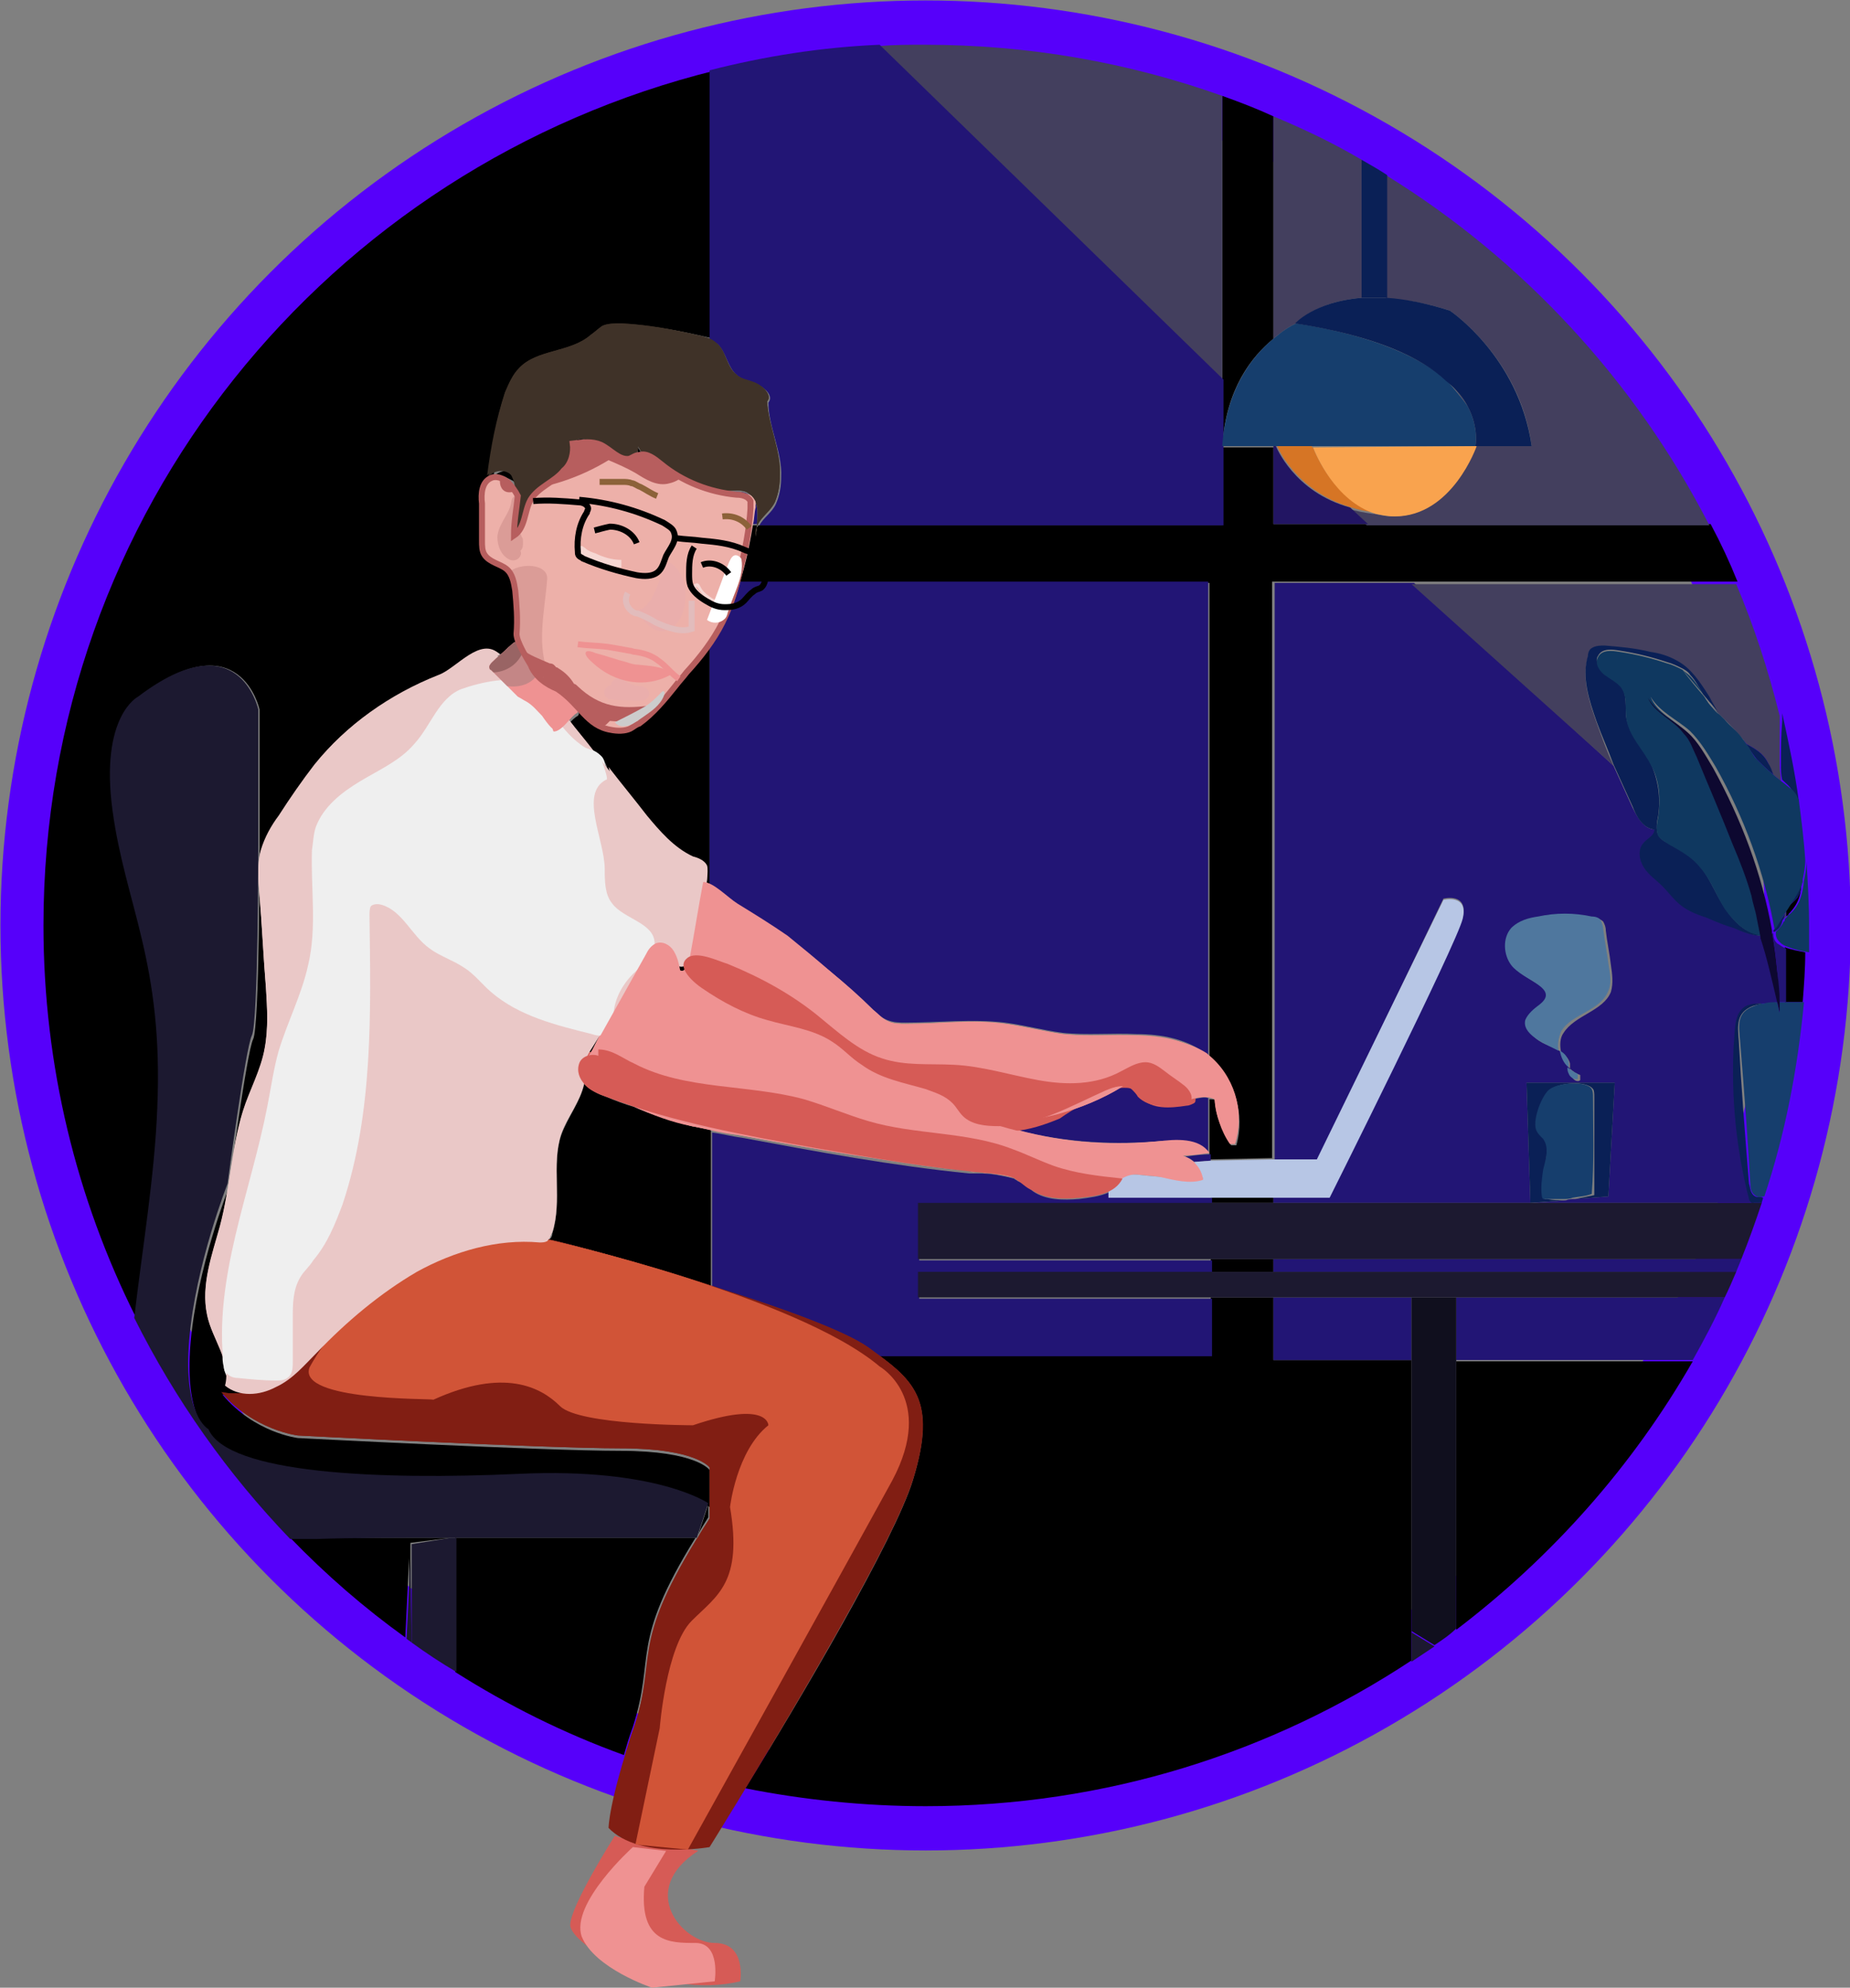 <?xml version="1.0" encoding="utf-8"?>
<!-- Generator: Adobe Illustrator 26.0.3, SVG Export Plug-In . SVG Version: 6.00 Build 0)  -->
<svg version="1.1" id="Layer_2_copy" xmlns="http://www.w3.org/2000/svg" xmlns:xlink="http://www.w3.org/1999/xlink" x="0px"
	 y="0px" viewBox="0 0 144.7 155.5" style="enable-background:new 0 0 144.7 155.5;" xml:space="preserve">
<rect x="0" y="0" width="144.7" height="155.5" fill="#808080" stroke="none"/>
<style type="text/css">
	.st0{fill:none;stroke:#5600FA;stroke-width:6.728;stroke-miterlimit:10;}
	.st1{fill:#433F5E;}
	.st2{fill:#221575;}
	.st3{fill:#221563;}
	.st4{fill:#811E13;}
	.st5{fill:#D15437;}
	.st6{fill:#EAC8C7;}
	.st7{fill:#EFEFEF;}
	.st8{fill:#EF9292;}
	.st9{fill:#D65B56;}
	.st10{fill:#C48686;}
	.st11{fill:#996464;}
	.st12{fill:#3F3228;}
	.st13{fill:#EDB0A9;}
	.st14{fill:#DB9C97;}
	.st15{fill:#EAAEAC;}
	.st16{opacity:0.49;fill:#FFFFFF;enable-background:new    ;}
	.st17{fill:#FFFFFF;}
	.st18{fill:#B75E5E;}
	.st19{fill:#CCCCCC;}
	.st20{fill:#1C1930;}
	.st21{fill:#100F1E;}
	.st22{fill:#0F3860;}
	.st23{fill:#0A2056;}
	.st24{fill:#163E6D;}
	.st25{fill:#0D0830;}
	.st26{fill:#4F779E;}
	.st27{fill:#B7C6E5;}
	.st28{fill:#D67525;}
	.st29{fill:#F9A34E;}
	.st30{clip-path:url(#SVGID_00000075875330604316357940000006537231465996069000_);fill:#C48686;}
	.st31{clip-path:url(#SVGID_00000090280294428321820410000015908989751925413254_);fill:#996464;}
	.st32{clip-path:url(#SVGID_00000142860522930543943180000005748605626724962236_);fill:#DB9C97;}
	.st33{clip-path:url(#SVGID_00000156574317861431672620000005323833217574532021_);fill:#DB9C97;}
	.st34{clip-path:url(#SVGID_00000125592484585273200070000009085095362993305245_);fill:#EAAEAC;}
	.st35{clip-path:url(#SVGID_00000127741996510427106170000008049801745841449147_);}
	.st36{clip-path:url(#SVGID_00000024716530969719059760000016547619625897381539_);}
	.st37{opacity:0.49;}
	.st38{clip-path:url(#SVGID_00000069397855416166334820000002506476138618676875_);fill:#B75E5E;}
	.st39{clip-path:url(#SVGID_00000005977936412653345420000007699067056117131708_);fill:#B75E5E;}
	.st40{clip-path:url(#SVGID_00000069394933152726697380000006542155198471599002_);fill:#EAAEAC;}
	.st41{fill:none;stroke:#B75E5E;stroke-width:0.467;stroke-miterlimit:10;}
	.st42{fill:none;stroke:#8C6239;stroke-width:0.467;stroke-miterlimit:10;}
	.st43{fill:none;stroke:#000000;stroke-width:0.467;stroke-miterlimit:10;}
	.st44{fill:none;stroke:#E2BCBC;stroke-width:0.467;stroke-miterlimit:10;}
	.st45{fill:none;stroke:#EF9292;stroke-width:0.467;stroke-miterlimit:10;}
	.st46{fill:none;}
</style>
<circle class="st0" cx="72.4" cy="72.4" r="69"/>
<g>
	<path d="M44.3,36.7c0.5-0.5,0.7-1.3,0.7-2.1l0,0c-0.1,0.3-0.1,0.6-0.1,0.9c-0.1,0.6-0.4,1.1-0.9,1.6C44.1,37,44.2,36.8,44.3,36.7z"
		/>
	<rect x="94.7" y="93.6" width="4.9" height="0.5"/>
	<path d="M50.2,35.5c-0.1-0.2-0.2-0.3-0.3-0.5c0,0.2,0,0.4-0.1,0.6C49.9,35.6,50,35.5,50.2,35.5L50.2,35.5z"/>
	<path d="M40.4,41.7c-0.2-0.5-0.1-1.1-0.1-1.6c-0.1,0.5-0.1,0.9,0,1.3v0.1C40.4,41.6,40.4,41.6,40.4,41.7
		C40.4,41.7,40.5,41.6,40.4,41.7C40.5,41.6,40.5,41.6,40.4,41.7C40.5,41.6,40.5,41.7,40.4,41.7z"/>
	<path d="M54.1,88.1c-1.5-0.4-3.1-0.9-4.5-1.5c-0.7-0.2-1.5-0.5-2.2-0.8c-0.6-0.2-1.2-0.5-1.6-0.9l-0.1-0.1c-0.3,1.4-1.3,2.6-1.8,4
		c-0.8,2.4,0.1,5.2-0.7,7.7c0,0.2-0.1,0.4-0.3,0.5h-0.1c0.1,0,0.2,0,0.3,0c2.2,0.5,7.3,1.9,12.5,3.6V88.4
		C55.1,88.3,54.6,88.2,54.1,88.1z"/>
	<path d="M45,34.5c0.3,0,0.5-0.1,0.8-0.1C45.5,34.3,45.2,34.3,45,34.5z"/>
	<path d="M99.6,41.1V35h-4v6.1H59.3c0,0.1-0.1,0.1-0.1,0.2c0,0.2-0.1,0.5-0.1,0.7c0-0.3,0-0.5,0.1-0.7c0-0.1,0-0.1,0-0.2h-0.5
		c-0.2,1.1-0.4,2.2-0.7,3.4c-0.1,0.4-0.2,0.7-0.3,1.1h36.9v37.2c2,1.6,2.8,4.4,2.1,6.8c-0.1,0-0.3,0-0.4,0c-0.7-1-1.1-2.3-1.2-3.5
		C95,86,94.8,86,94.6,86v4.3l0,0l0,0v0.4l4.9-0.1V45.5h10.9h25.5c-0.6-1.5-1.3-3-2.1-4.5H107h-7.4V41.1z"/>
	<path d="M54.1,67c0.4,0.2,0.9,0.3,1.1,0.7c0.1,0.3,0.1,0.7,0,1c0,0.2-0.1,0.4-0.1,0.6c0.1,0,0.2,0.1,0.4,0.2v-19
		c-0.5,0.8-1.1,1.5-1.8,2.2c-0.3,0.3-0.6,0.7-0.9,1.1c-0.5,0.6-1,1.2-1.5,1.7c-0.4,0.4-0.7,0.7-1.1,1.1c-0.1,0.1-0.1,0.1-0.2,0.2
		c-0.2,0.1-0.4,0.3-0.7,0.4c-0.5,0.2-1,0.2-1.5,0.1c-0.2,0-0.4-0.1-0.6-0.2c-0.8-0.3-1.3-0.9-1.9-1.5c0,0.1,0,0.3-0.1,0.4
		c-0.2,0.1-0.4,0.3-0.6,0.5c0.6,0.8,1.3,1.6,1.9,2.4c0.3,0.2,0.7,0.3,0.8,0.7c0.1,0.2,0.2,0.4,0.2,0.6c1,1.3,2,2.5,3,3.8
		C51.5,65,52.6,66.3,54.1,67z"/>
	<path d="M44.1,54.4c0.1,0,0.1,0.1,0.2,0.1c-0.2-0.1-0.3-0.3-0.5-0.4C43.9,54.2,44,54.3,44.1,54.4z"/>
	<path d="M53.1,75.5C53,75.5,53,75.5,53.1,75.5c-0.1,0.1,0,0.3,0,0.5c0.3,0.2,0.6-0.2,0.6-0.6C53.5,75.5,53.3,75.5,53.1,75.5z"/>
	<rect x="94.7" y="98.5" width="4.9" height="1"/>
	<path d="M139.7,71.2v0.5c0.1-0.1,0.2-0.1,0.2-0.2c0.8-0.8,1-1.6,1-2.6l0,0c0,0.4-0.1,0.9-0.3,1.3C140.3,70.6,139.9,70.8,139.7,71.2
		z"/>
	<path d="M3.4,72.4c0,11,2.6,21.4,7.2,30.6c0.6-5.2,1.6-11.1,1.8-16.4c0.5-11.3-2.5-15.8-3.5-23.2s2-8.9,2-8.9c7.9-6,9.4,1,9.4,1
		v10.9c0,0,0,13.9-0.5,14.9s-1.9,11.6-1.9,11.6s-2.5,6.3-3,12.2c-0.5,6,1.5,7,1.5,7c1.5,3.5,13.4,4,24.3,3.5s14.8,2.3,14.8,2.3V115
		c0,0-1-1.5-7-1.5s-25.2-1-25.2-1s-3.4-0.4-5.9-3.4c0,0,1,0.3,2.5-0.1c-0.8,0-1.5-0.1-2.1-0.6c0.1-0.2,0.1-0.5,0.1-0.7
		c-0.1-0.2-0.2-0.4-0.2-0.7c0-0.3-0.1-0.7-0.1-1c-0.4-1-0.9-2.1-1.2-3.1c-0.5-2.3,0.5-4.6,1-6.9c0.7-2.9,0.8-6.1,1.8-9
		c0.5-1.6,1.4-3.2,1.7-4.9c0.3-1.6,0.2-3.2,0.1-4.8c-0.2-2.4-0.3-4.8-0.5-7.2c-0.1-1.2-0.2-2.3,0.1-3.5c0.2-1,0.8-1.8,1.4-2.7
		c0.9-1.4,1.7-2.7,2.8-4c2.5-3.1,5.9-5.6,9.7-7c1.4-0.5,3.2-3,4.8-1.6c0.2-0.2,0.4-0.4,0.6-0.6c0.5-0.4,0.6-0.7,1-0.3l0,0
		c-0.2-0.3-0.3-0.7-0.2-0.9c0-1.2,0-2.3-0.1-3.4c-0.1-0.5-0.2-1-0.4-1.4c-0.1-0.1-0.1-0.2-0.2-0.3c-0.5-0.5-1.4-0.5-1.7-1.1
		c-0.2-0.3-0.2-0.7-0.2-1.1c0-1,0-2,0-2.9c0-0.7,0-1.7,0.7-2c0.2-0.1,0.5-0.1,0.7,0s0.4,0.2,0.6,0.3c0.3,0.2,0.5,0.6,0.7,0.9l0,0
		c0-0.4-0.1-0.8-0.3-1.2c-0.4-0.6-1.4-0.6-1.9,0c0.3-2.3,0.6-4.4,1.4-6.5c0.3-0.7,0.6-1.4,1.1-1.9c1.4-1.5,4.1-1.2,5.6-2.6
		c0.3-0.2,0.6-0.6,0.9-0.7c0.5-0.2,1-0.2,1.5-0.2c2.1,0.1,4.2,0.5,6.3,1c0.2,0,0.4,0.1,0.6,0.2V5.5C25.6,13,3.4,40.1,3.4,72.4z"/>
	<path d="M139.7,78.4c0.5,0,0.9,0,1.3,0c0.1-1.3,0.2-2.6,0.2-3.9c-0.5-0.1-1.1-0.2-1.6-0.4v4.3H139.7z"/>
	<path d="M113.9,127.5c7.5-5.7,13.8-12.8,18.5-21h-18.5V127.5z"/>
	<path d="M95.6,34.9c0.3-4.5,2.3-7,4-8.4V9.1c-1.3-0.6-2.6-1.1-4-1.6v22.2V34.9z"/>
	<path d="M55.4,118.7v-1l-0.8,2.4C54.8,119.6,55.1,119.2,55.4,118.7z"/>
	<path d="M54.4,120.3c-0.9,0-10.2,0-18.8,0v10.5c4.1,2.6,8.5,4.8,13.2,6.5c0.2-0.7,0.4-1.4,0.7-2.2
		C51.3,129.5,49.2,128.7,54.4,120.3z"/>
	<path d="M24.5,106.1c0.4-0.3,0.7-0.7,1.1-1.1c-0.2,0.2-0.5,0.4-0.7,0.7C24.8,105.7,24.6,105.9,24.5,106.1z"/>
	<path d="M110.4,106.4H99.6v-4.9h-4.9v4.5h-26c3,2.2,4.5,3.9,2.7,9.8c-1.4,4.6-8.9,17.3-13.1,24.1c4.5,0.9,9.3,1.4,14.1,1.4
		c14.1,0,27.1-4.2,38-11.4v-2.3V106.4z"/>
	<path d="M35.3,120.3c-4,0-7.9,0-10.6,0c-0.7,0-1.4,0-2,0c2.8,2.9,5.8,5.5,9,7.8l0.3-6.2l0.1,6.5l0,0v-7.7L35.3,120.3z"/>
	<path d="M46,82.5L46,82.5c0.2-0.1,0.2-0.2,0.3-0.3c0.2-0.4,0.4-0.8,0.6-1.2c0,0,0,0-0.1,0c-0.2,0.3-0.3,0.5-0.5,0.8
		C46.2,82,46.1,82.3,46,82.5z"/>
	<path d="M42,52.8c-0.2-0.2-0.4-0.5-0.5-0.8c-0.1-0.2-0.2-0.4-0.4-0.8l0,0c0.1,0.4,0.2,0.9,0.5,1.2C41.7,52.6,41.9,52.7,42,52.8
		s0.1,0.1,0.2,0.2C42.1,52.9,42,52.8,42,52.8z"/>
	<path class="st1" d="M95.6,7.5c-7.3-2.6-15.1-4-23.3-4c-1.2,0-2.3,0-3.5,0.1l26.8,26.1V7.5z"/>
	<path class="st2" d="M58.4,38.6c-0.4-0.2-1.1-0.1-1.6-0.1c0.3,0.1,0.7,0.1,1,0.1c0.4,0,0.9,0.1,1.1,0.5c0.1,0.2,0.1,0.4,0,0.6
		c-0.1,0.4-0.1,0.9-0.2,1.3h0.5C59.3,40,59.3,39.1,58.4,38.6z"/>
	<path class="st2" d="M56.1,26.9c0.7,0.6,0.8,1.9,1.6,2.5c0.5,0.4,1.1,0.4,1.6,0.7c0.6,0.3,1.2,0.9,0.8,1.4c0,1.9,1.1,3.9,1,5.8
		c0,0.7-0.1,1.4-0.4,2.1c-0.3,0.7-1,1.1-1.3,1.7h36.3V35v-5.3L68.8,3.5c-4.6,0.2-9,0.9-13.3,2v21.1C55.7,26.7,55.9,26.8,56.1,26.9z"
		/>
	<path class="st1" d="M113.4,24.3c0,0,5.5,3.7,6.4,10.6h-3.4h-1c0,0-2,5.5-6.4,5.5c-0.5,0-1-0.1-1.5-0.2c0,0,0,0-0.1,0
		c-0.7-0.1-1.3-0.2-1.9-0.4l1.4,1.3h26.8c-5.8-11.3-14.6-20.8-25.3-27.4v9.7C109.9,23.4,111.5,23.7,113.4,24.3z"/>
	<path class="st1" d="M113.2,29.8c0.7,0.7,1.2,1.4,1.6,2C114.5,31.2,114,30.5,113.2,29.8z"/>
	<path class="st1" d="M101.4,25.3C101.4,25.3,101.3,25.3,101.4,25.3c0,0,1.4-1.7,5.1-2V12.5c-2.2-1.3-4.5-2.4-6.9-3.4v17.4
		C100.3,25.9,100.9,25.5,101.4,25.3z"/>
	<path class="st1" d="M102.6,34.9L102.6,34.9C102.5,34.9,102.6,34.9,102.6,34.9L102.6,34.9z"/>
	<path class="st3" d="M99.8,34.9h-0.2V41h7.4l-1.4-1.3C101.2,38.5,99.8,34.9,99.8,34.9z"/>
	<path class="st2" d="M93.3,86c0,0.1,0,0.2-0.1,0.2c-0.1,0.1-0.4,0.2-0.6,0.2c-1.2,0.2-2.6,0.3-3.5-0.6c-0.1-0.2-0.3-0.4-0.5-0.6
		C88.3,85,88.1,85,87.7,85c-1.6,1-3.4,1.7-5.2,2.2c-1.2,0.5-2.4,0.9-3.7,1c3.8,1.1,7.7,1.4,11.6,1.1c1.4-0.1,3.2-0.2,4.1,0.9v-4.3
		C94.2,85.8,93.8,85.9,93.3,86z"/>
	<path class="st2" d="M57.1,47.6L57.1,47.6c0,0.1-0.1,0.2-0.1,0.3c-0.1,0.3-0.2,0.5-0.4,0.8c-0.3,0.6-0.7,1.2-1.1,1.7v19
		c0.7,0.4,1.3,1.1,1.9,1.4c1.3,0.8,2.6,1.6,3.9,2.5c2.4,1.6,4.7,3.5,6.9,5.6c0.4,0.4,0.7,0.7,1.2,0.9c0.5,0.2,1,0.2,1.4,0.2
		c2.6,0,5.2-0.3,7.8,0c1.5,0.2,3,0.6,4.5,0.8c1.9,0.2,3.9,0,5.8,0.1c2,0,4,0.4,5.5,1.6l0.1,0.1V45.5H57.6c-0.2,0.6-0.4,1.2-0.6,1.9
		C57.2,47.5,57.1,47.5,57.1,47.6z"/>
	<path class="st2" d="M93.4,90.9L93.4,90.9l1.3-0.1v-0.5c-0.7,0-1.4,0.1-2.1,0.2C92.8,90.5,93.1,90.6,93.4,90.9z"/>
	<path class="st2" d="M86.7,93.6c0,0,0-0.1,0-0.3c-0.7,0.3-1.5,0.4-2.3,0.5c-1.2,0.1-2.6,0.1-3.6-0.6c-0.4-0.3-0.7-0.6-1.2-0.8
		c-0.1-0.1-0.2-0.1-0.3-0.2c-0.8-0.2-1.7-0.4-2.6-0.4h-0.1c-0.1,0-0.3,0-0.4,0h-0.1c-0.1,0-0.2,0-0.3,0c-6-0.6-11.9-1.7-17.8-2.8
		c-0.8-0.1-1.5-0.3-2.3-0.4v12.1c5.3,1.7,10.5,3.6,12.3,4.8c0.3,0.2,0.5,0.4,0.8,0.6h26v-4.5H71.9v-2h22.9v-1H71.9v-4.4h22.9v-0.5
		L86.7,93.6L86.7,93.6z"/>
	<rect x="99.6" y="101.5" class="st2" width="10.8" height="4.9"/>
	<path class="st2" d="M139,75.9c0.1,0.8,0.1,1.7,0.2,2.5c0.2,0,0.4,0,0.5,0v-4.2c-0.3-0.1-0.5-0.3-0.7-0.4c-0.3-0.3-0.3-0.6-0.3-0.8
		c0,0-0.1,0-0.1,0.1C138.8,73.9,138.9,74.9,139,75.9z"/>
	<path class="st2" d="M112.9,70.3c0,0,2-0.5,1.5,1.5S104,93.6,104,93.6h-4.4v0.5h20.1l-0.3-9.4h6.9l-0.5,8.9l-2.6,0.2
		c-0.2,0-0.5,0-0.7,0.1l-2.7,0.2h17.4c-0.1-0.1-0.1-0.2-0.2-0.3c-1-3.9-1.4-8-1.2-12c0-0.8,0-2.1,0.6-2.8c0.4-0.5,1.1-0.5,1.7-0.5
		c0.3,0,0.7-0.1,1-0.1c-0.4-1.7-0.8-3.5-1.1-5.2c-0.1,0-0.1,0-0.2,0c-0.7,0-1.4-0.3-2.1-0.6c-0.7-0.3-1.4-0.6-2.1-0.8
		c-0.8-0.3-1.7-0.7-2.4-1.3c-0.4-0.4-0.7-0.8-1.1-1.2c-0.5-0.5-1-0.9-1.4-1.4c-0.4-0.6-0.5-1.4-0.1-1.9c0.3-0.4,0.9-0.6,0.9-1.1
		c-0.9,0-1.4-0.9-1.8-1.7c-0.5-1.1-1-2.2-1.5-3.3l-15.6-14.3H99.7v45.1h3.4L112.9,70.3z M118.4,72.7c0.5-0.6,1.3-0.7,2.1-0.9
		c1.4-0.2,2.8-0.3,4.2,0c0.2,0,0.5,0.1,0.7,0.3c0.1,0.2,0.2,0.4,0.2,0.7c0.1,0.9,0.3,1.8,0.4,2.7c0.1,0.7,0.2,1.4,0,2.1
		c-0.6,1.5-2.8,1.8-3.7,3.2c-0.3,0.4-0.3,1-0.2,1.5c0.3,0.2,0.6,0.5,0.7,0.9c0,0.1,0,0.3,0,0.4c0.2,0.2,0.5,0.4,0.8,0.5
		c0,0.1,0,0.3,0,0.4c-0.2,0.2-0.6,0-0.7-0.4c0-0.1-0.1-0.3-0.1-0.5c-0.4-0.4-0.6-0.8-0.7-1.3c-0.4-0.3-0.8-0.4-1.2-0.6
		c-0.7-0.3-1.6-1-1.4-1.8c0.1-0.6,0.7-0.9,1.1-1.2c1.7-1.3-1.3-1.9-2.1-3C117.7,74.7,117.7,73.4,118.4,72.7z"/>
	<path class="st2" d="M113.9,106.4h18.5c0.9-1.6,1.8-3.3,2.5-4.9h-21V106.4z"/>
	<path class="st2" d="M99.6,99.5h36.2c0.1-0.3,0.3-0.7,0.4-1H99.6L99.6,99.5L99.6,99.5z"/>
	<path class="st1" d="M134.4,55.9L134.4,55.9L134.4,55.9z"/>
	<path class="st1" d="M126.2,59.9c-0.5-1.1-0.9-2.2-1.3-3.3c-0.6-1.7-1.2-3.5-0.7-5.2c0-0.2,0.1-0.5,0.3-0.6c0.3-0.2,0.7-0.2,1-0.2
		c1.2,0,2.4,0.2,3.6,0.5c0.7,0.1,1.5,0.4,2.1,0.7c1.1,0.7,1.8,1.8,2.5,2.8c0.2,0.3,0.4,0.7,0.6,1.1c0.2,0.2,0.4,0.4,0.6,0.6
		c0.5,0.5,1,1,1.4,1.5c0.1,0.1,0.2,0.3,0.3,0.4c0.7,0.4,1.3,0.7,1.7,1.5c0.1,0.3,0.3,0.6,0.4,0.9c0.2,0.2,0.4,0.3,0.6,0.5
		c0-0.4-0.1-0.8-0.1-1.2c0-1.1,0-2.2,0-3.3c0-0.2,0-0.4,0-0.6c-0.9-3.6-2-7-3.4-10.3h-25.4L126.2,59.9z"/>
	<path class="st1" d="M139.7,71.2c-0.1,0.2-0.1,0.4-0.2,0.7c0.1-0.1,0.1-0.1,0.2-0.2V71.2L139.7,71.2z"/>
	<path class="st4" d="M68.7,106c-0.3-0.2-0.5-0.4-0.8-0.6c-1.8-1.3-7-3.2-12.3-4.8C50.5,99,45.3,97.5,43.1,97c-0.1,0-0.2,0-0.3,0
		c-0.2,0.1-0.4,0-0.5,0s-0.3,0-0.4,0c0.4,0,0.8,0,1.1,0.1c0,0,19.3,4.4,25.8,9.9c0,0,4.4,2.5,1,8.9c-2.4,4.5-9.2,16.7-13.2,23.7
		c0.5,0.1,1.1,0.2,1.6,0.4c4.2-6.9,11.7-19.5,13.1-24.1C73.2,109.9,71.6,108.1,68.7,106z"/>
	<path class="st4" d="M40.5,97c-0.2,0-0.5,0-0.7,0C40,97,40.3,97,40.5,97z"/>
	<path class="st4" d="M54,126.8c2-2,4-3,3-8.9c0,0,0.5-4.4,3-6.4c0,0,0-2-5.9,0c0,0-8.9,0-10.4-1.5s-4.4-3-9.9-0.5
		c0,0-10.5,0.2-9.5-2.4c0,0,0.5-1,1.5-2.3c-0.1,0.1-0.1,0.1-0.2,0.2c-0.4,0.4-0.8,0.8-1.1,1.1c-0.5,0.5-1.1,1.1-1.6,1.5
		c0,0.1-0.1,0.1-0.2,0.2s-0.3,0.2-0.5,0.2c-0.2,0.1-0.3,0.2-0.5,0.3c-0.6,0.3-1.2,0.5-1.8,0.5c-1.6,0.4-2.5,0.1-2.5,0.1
		c2.5,3,5.9,3.4,5.9,3.4s19.3,1,25.2,1c6,0,7,1.5,7,1.5v2.9v1.1c-0.3,0.5-0.6,0.9-0.8,1.3l-0.1,0.3c0,0,0,0-0.1,0
		c-5.2,8.4-3.1,9.2-4.9,14.7c-0.3,0.8-0.5,1.5-0.7,2.2c0.7,0.3,1.4,0.5,2.1,0.7l0.6-2.8C51.5,135.2,52,128.7,54,126.8z"/>
	<path class="st4" d="M40.6,97c0.4,0,0.7,0,1.1,0C41.4,97,41,97,40.6,97z"/>
	<path class="st5" d="M68.8,106.9C62.4,101.4,43,97,43,97c-0.4,0-0.8,0-1.1-0.1h-0.1c-0.4,0-0.7,0-1.1,0c-0.1,0-0.1,0-0.2,0
		c-0.2,0-0.5,0-0.7,0c-2.5,0.2-4.9,1.1-7.1,2.3c-2.6,1.4-4.9,3.4-7,5.4c-1,1.3-1.5,2.3-1.5,2.3c-1,2.6,9.4,2.4,9.5,2.4
		c5.5-2.5,8.4-1,9.9,0.5s10.4,1.5,10.4,1.5c5.9-2,5.9,0,5.9,0c-2.5,2-3,6.4-3,6.4c1,5.9-1,7-3,8.9c-2,2-2.5,8.4-2.5,8.4l-0.6,2.8
		c1.9,0.6,3.8,1.1,5.7,1.6c3.9-7,10.8-19.2,13.2-23.7C73.2,109.4,68.8,106.9,68.8,106.9z"/>
	<path class="st6" d="M43.2,96.4c0.8-2.5-0.1-5.3,0.7-7.7c0.5-1.4,1.5-2.6,1.8-4c-0.4-0.5-0.6-1.1-0.4-1.6c0.1-0.3,0.4-0.5,0.7-0.6
		c0.1-0.2,0.2-0.5,0.4-0.7c0.2-0.3,0.3-0.5,0.5-0.8c-0.1,0-0.3-0.1-0.4-0.1c-2.8-0.7-5.7-1.4-7.9-3.3c-0.7-0.6-1.4-1.4-2.1-1.9
		c-0.8-0.6-1.9-0.9-2.7-1.5c-1.4-1-2.1-2.9-3.7-3.4c-0.3-0.1-0.7-0.1-0.9,0.1c-0.1,0.2-0.1,0.5-0.1,0.7c0.1,7.6,0.3,15.4-2.1,22.6
		c-0.6,1.6-1.2,3.2-2.3,4.4c-0.4,0.4-0.7,0.8-1,1.3c-0.6,1-0.6,2.1-0.6,3.3c0,1.1,0,2.2,0,3.3c0,0.3,0,0.7-0.2,1
		c0.6-0.5,1.1-1,1.6-1.5c0.1-0.2,0.3-0.3,0.4-0.5c0.2-0.2,0.4-0.4,0.7-0.7c0.1-0.1,0.1-0.1,0.2-0.2c2.1-2.1,4.4-4,7-5.4
		c2.2-1.2,4.6-2.1,7.1-2.3c0.2,0,0.5,0,0.7,0c0.1,0,0.1,0,0.2,0c0.4,0,0.7,0,1.1,0H42c0.1,0,0.3,0,0.4,0c0.2,0,0.3,0,0.5,0H43
		C43,96.8,43.1,96.6,43.2,96.4z"/>
	<path class="st6" d="M21,86.6c0.3-1.5,0.5-3,0.9-4.4c0.7-2.3,1.8-4.4,2.3-6.7c0.7-2.9,0.1-6,0.3-9c0-0.6,0.1-1.2,0.3-1.8
		c0.5-1.6,2-2.7,3.5-3.6c1.5-0.9,3.1-1.6,4.2-2.9c1.3-1.4,1.9-3.6,3.7-4.3c0.8-0.3,2-0.6,3.1-0.7c-0.2-0.2-0.4-0.4-0.7-0.7
		c-0.1-0.1-0.1-0.1-0.2-0.2l-0.1-0.1c0-0.2,0.1-0.3,0.2-0.5c0.2-0.2,0.4-0.4,0.6-0.5c-1.5-1.5-3.4,1.1-4.8,1.6
		c-3.8,1.5-7.2,3.9-9.7,7c-1,1.3-1.9,2.6-2.8,4c-0.6,0.8-1.1,1.7-1.4,2.7c-0.3,1.1-0.2,2.3-0.1,3.5c0.2,2.4,0.3,4.8,0.5,7.2
		c0.1,1.6,0.2,3.2-0.1,4.8c-0.3,1.7-1.2,3.3-1.7,4.9c-0.9,2.9-1,6-1.8,9c-0.6,2.2-1.5,4.6-1,6.9c0.2,1.1,0.8,2.1,1.2,3.1
		C17.1,99.3,19.7,93,21,86.6z"/>
	<path class="st6" d="M44.1,56.7c0.5,0.7,1.1,1.3,1.9,1.8c0.1,0.1,0.2,0.1,0.4,0.2c-0.6-0.8-1.3-1.6-1.9-2.4
		C44.4,56.4,44.3,56.5,44.1,56.7z"/>
	<path class="st6" d="M48.4,78.2c0.3-0.5,0.5-1,0.8-1.4C48.9,77.2,48.6,77.7,48.4,78.2z"/>
	<path class="st6" d="M52.6,74.4c0.2,0.3,0.3,0.6,0.4,1c0,0,0.1,0,0.1,0.1c0.2,0.1,0.4,0,0.6-0.1l0,0c0.4-2.1,0.7-4.1,1.1-6.2
		c0.1,0,0.3,0,0.4,0.1c0-0.2,0.1-0.4,0.1-0.6c0-0.3,0.1-0.7,0-1c-0.2-0.4-0.7-0.6-1.1-0.7c-1.5-0.7-2.6-2-3.6-3.2
		c-1-1.3-2-2.5-3-3.8c0.3,1.1,0.2,1.1,0.2,1.1c-2.1,1.1,0,4.7-0.1,7c0,0.9,0,2,0.6,2.7c0.9,1.2,3.2,1.5,3.3,3.1
		C51.8,73.8,52.3,74,52.6,74.4z"/>
	<path class="st6" d="M22.2,108c-0.2,0-0.4,0.1-0.5,0.1c-1,0-2.1,0-3-0.2c-0.3,0-0.6-0.1-0.8-0.3c0,0,0,0-0.1-0.1
		c0,0.2,0,0.4-0.1,0.7c0.6,0.5,1.4,0.7,2.1,0.6c0.6,0,1.3-0.2,1.8-0.5C21.9,108.2,22,108.1,22.2,108z"/>
	<path class="st7" d="M18.6,107.9c1,0.1,2,0.2,3,0.2c0.2,0,0.4,0,0.5-0.1c0.2,0,0.3-0.1,0.5-0.2c0.1-0.1,0.1-0.1,0.2-0.2
		c0.2-0.3,0.2-0.7,0.2-1c0-1.1,0-2.1,0-3.3c0-1.2,0-2.3,0.6-3.3c0.3-0.5,0.7-0.8,1-1.3c1.1-1.3,1.7-2.8,2.3-4.4
		c2.4-7.2,2.2-15,2.1-22.6c0-0.2,0-0.5,0.1-0.7c0.2-0.2,0.6-0.2,0.9-0.1c1.6,0.5,2.3,2.4,3.7,3.4c0.8,0.6,1.8,0.9,2.7,1.5
		c0.8,0.5,1.4,1.3,2.1,1.9c2.2,1.9,5.1,2.6,7.9,3.3c0.1,0,0.3,0.1,0.4,0.1c0,0,0,0,0.1,0c0.5-0.9,1.1-1.9,1.6-2.8
		c0.2-0.5,0.5-1,0.8-1.4c0.4-0.7,0.8-1.4,1.1-2c0.2-0.4,0.4-0.7,0.8-0.9c0.1,0,0.2,0,0.2-0.1c-0.1-1.5-2.4-1.8-3.3-3.1
		c-0.6-0.7-0.6-1.8-0.6-2.7c0-2.3-2-5.9,0.1-7c0.1,0,0.2,0-0.2-1.1c-0.1-0.2-0.1-0.4-0.2-0.6c-0.1-0.3-0.5-0.5-0.8-0.7
		c-0.1-0.1-0.2-0.1-0.4-0.2c-0.8-0.5-1.4-1.1-1.9-1.8c-0.2,0.2-0.5,0.4-0.7,0.5c-0.4,0.1-0.1-0.1-0.4-0.3s-0.5-0.6-0.7-0.9
		c-0.3-0.4-0.7-0.8-1.2-1.1c-0.2-0.1-0.5-0.3-0.7-0.4c-0.2-0.1-0.3-0.3-0.5-0.5c-0.1-0.1-0.2-0.2-0.3-0.3c-0.1-0.1-0.3-0.3-0.4-0.4
		c-1.1,0.1-2.3,0.4-3.1,0.7c-1.8,0.7-2.4,2.9-3.7,4.3c-1.1,1.3-2.7,2-4.2,2.9s-2.9,2-3.5,3.6c-0.2,0.6-0.2,1.2-0.3,1.8
		c-0.1,3,0.4,6.1-0.3,9c-0.5,2.3-1.6,4.4-2.3,6.7c-0.4,1.4-0.6,2.9-0.9,4.4c-1.2,6.4-3.9,12.7-3.5,19.2c0,0.3,0,0.7,0.1,1
		c0,0.2,0.1,0.5,0.2,0.7c0,0,0,0,0.1,0.1C18,107.8,18.4,107.8,18.6,107.9z"/>
	<path class="st8" d="M82.6,87.2c1.8-0.5,3.6-1.2,5.2-2.2c-0.4,0-0.8,0.2-1.1,0.3C85.4,86,84,86.7,82.6,87.2z"/>
	<path class="st8" d="M76.1,91.7c0.1,0,0.3,0,0.4,0c-0.2,0-0.4,0-0.6-0.1C76,91.7,76.1,91.7,76.1,91.7z"/>
	<path class="st8" d="M89,81c-2,0-3.9,0.1-5.8-0.1c-1.5-0.2-3-0.6-4.5-0.8c-2.6-0.4-5.2,0-7.8,0c-0.5,0-1,0-1.4-0.2
		c-0.5-0.2-0.8-0.6-1.2-0.9c-2.1-2.1-4.5-4-6.9-5.6c-1.3-0.9-2.6-1.7-3.9-2.5c-0.5-0.3-1.2-1-1.9-1.4c-0.1-0.1-0.2-0.1-0.4-0.2
		c-0.1-0.1-0.3-0.1-0.4-0.1c-0.4,2.1-0.7,4.1-1.1,6.2l0,0c-0.1,0.4-0.3,0.8-0.6,0.6c0-0.2-0.1-0.4-0.1-0.6c-0.1-0.3-0.2-0.7-0.4-1
		c-0.3-0.4-0.7-0.7-1.2-0.6c-0.1,0-0.2,0-0.2,0.1c-0.4,0.1-0.6,0.5-0.8,0.9c-0.4,0.7-0.8,1.4-1.1,2c-0.3,0.5-0.5,1-0.8,1.4
		c-0.5,0.9-1.1,1.9-1.6,2.8c-0.2,0.4-0.4,0.8-0.6,1.2c-0.1,0.1-0.1,0.2-0.2,0.3c0.2-0.1,0.5,0,0.7,0.1c0-0.1,0-0.3,0-0.5
		c1,0,1.9,0.7,2.8,1.2c4,2.1,8.9,1.6,13.3,2.8c1.7,0.5,3.3,1.2,5,1.7c3.7,1.1,7.7,0.8,11.3,2.2c1.1,0.4,2.1,0.9,3.2,1.3
		c1.5,0.5,3.1,0.8,4.7,1c0.3-0.3,0.9-0.5,1.9-0.4c2.7,0.3,5.1,0.3,5.1,0.3l-0.7-1.3c-0.3-0.2-0.6-0.4-0.9-0.5c0.7,0,1.4-0.1,2.1-0.2
		l0,0l0,0c-0.8-1.2-2.6-1.1-4.1-0.9c-3.9,0.4-7.9,0-11.6-1.1c-0.2,0-0.4,0-0.5,0c-1,0-2.1-0.1-2.8-0.8c-0.3-0.3-0.5-0.7-0.8-1
		c-0.6-0.6-1.3-0.8-2.1-1.1c-1.7-0.5-3.5-0.8-5-1.9c-0.8-0.5-1.5-1.3-2.3-1.8c-1.5-1-3.4-1.2-5.1-1.7c-1.8-0.5-3.5-1.4-5.1-2.5
		c-0.6-0.4-2-1.6-1.2-2.3c0.7-0.7,2.5,0.2,3.2,0.4c2.4,0.9,4.7,2.2,6.7,3.8c1.6,1.3,3.2,2.8,5.1,3.4c1.8,0.6,3.7,0.4,5.6,0.5
		c2.2,0.1,4.4,0.8,6.6,1.2c2.2,0.4,4.5,0.4,6.5-0.7c0.6-0.3,1.2-0.7,1.9-0.7c0.6,0,1.1,0.4,1.5,0.7c0.5,0.4,1,0.7,1.5,1.1
		c0.3,0.3,0.7,0.7,0.6,1c0.5-0.1,0.9-0.2,1.3-0.1c0.2,0,0.3,0.1,0.5,0.1c0,1.3,0.5,2.5,1.2,3.5c0.1,0,0.3,0,0.4,0
		c0.8-2.4-0.1-5.2-2.1-6.8l-0.1-0.1C93,81.5,91,81.1,89,81z"/>
	<path class="st8" d="M76.7,91.7c0.9,0.1,1.8,0.2,2.6,0.4c-0.6-0.2-1.2-0.3-1.8-0.4C77.3,91.8,77,91.8,76.7,91.7z"/>
	<path class="st8" d="M49.6,86.6c1.4,0.6,2.9,1.2,4.5,1.5c0.5,0.1,1,0.2,1.4,0.3c0.8,0.2,1.5,0.3,2.3,0.4c5.9,1.1,11.8,2.1,17.8,2.8
		c-4-0.4-8-1.1-12-1.8C59,89,54.2,88.1,49.6,86.6z"/>
	<path class="st9" d="M86.8,85.4c0.4-0.2,0.7-0.3,1.1-0.3c0.3,0,0.6,0,0.9,0.2c0.2,0.1,0.3,0.4,0.5,0.6c0.8,0.9,2.2,0.8,3.5,0.6
		c0.2,0,0.4-0.1,0.6-0.2c0.1-0.1,0.1-0.1,0.1-0.2c0.1-0.3-0.3-0.8-0.6-1c-0.5-0.4-1-0.7-1.5-1.1s-1-0.7-1.5-0.7
		c-0.7,0-1.3,0.4-1.9,0.7c-2,1-4.3,1-6.5,0.7c-2.2-0.4-4.3-1-6.6-1.2c-1.9-0.1-3.8,0.1-5.6-0.5c-2-0.7-3.5-2.1-5.1-3.4
		c-2-1.6-4.3-2.8-6.7-3.8c-0.7-0.2-2.5-1.1-3.2-0.4s0.6,1.9,1.2,2.3c1.6,1.1,3.3,2,5.1,2.5c1.7,0.5,3.6,0.7,5.1,1.7
		c0.8,0.5,1.5,1.3,2.3,1.8c1.5,1,3.3,1.4,5,1.9c0.7,0.2,1.5,0.5,2.1,1.1c0.3,0.3,0.5,0.7,0.8,1c0.7,0.7,1.8,0.9,2.8,0.8
		c0.2,0,0.4,0,0.5,0c1.3-0.1,2.5-0.5,3.7-1C84,86.7,85.4,86,86.8,85.4z"/>
	<path class="st9" d="M45.2,83.1c-0.2,0.6,0,1.2,0.4,1.6l0.1,0.1c0.4,0.5,1,0.7,1.6,0.9c0.7,0.3,1.5,0.6,2.2,0.8
		c4.6,1.5,9.4,2.4,14.1,3.2c4,0.7,8,1.4,12,1.8c0.1,0,0.2,0,0.3,0c0.2,0,0.4,0,0.6,0.1h0.1c0.3,0,0.6,0.1,0.8,0.1
		c0.6,0.1,1.2,0.1,1.8,0.4c0.1,0,0.2,0.1,0.3,0.2c0.4,0.2,0.7,0.6,1.2,0.8c1,0.7,2.4,0.7,3.6,0.6c0.7-0.1,1.6-0.2,2.3-0.5
		c0-0.3,0.1-0.7,0.4-1.1c-1.6-0.2-3.2-0.4-4.7-1c-1.1-0.4-2.1-0.9-3.2-1.3c-3.6-1.4-7.7-1.1-11.3-2.2c-1.7-0.5-3.3-1.3-5-1.7
		c-4.4-1.2-9.3-0.7-13.3-2.8c-0.8-0.4-1.7-1.1-2.8-1.2c0,0.2,0,0.4,0,0.5c-0.2-0.1-0.5-0.1-0.7-0.1h-0.1
		C45.6,82.6,45.4,82.8,45.2,83.1z"/>
	<path class="st8" d="M40.9,51.2c0.1,0,0.1,0,0.2,0l0,0C41,51.1,41,51,40.9,50.9l0,0C40.9,51,40.9,51.1,40.9,51.2z"/>
	<path class="st8" d="M44.5,56.2c0.2-0.2,0.4-0.4,0.6-0.5c0.1-0.1,0.1-0.2,0.1-0.4c-0.3-0.3-0.6-0.6-1-1c-0.1,0-0.1-0.1-0.2-0.1
		c-0.1-0.1-0.2-0.2-0.4-0.3c-0.1,0-0.1-0.1-0.2-0.1s-0.5-0.2-1-0.6c-0.1-0.1-0.3-0.2-0.4-0.4l-0.1-0.1c-0.5,0.7-1.6,0.9-2.4,0.8
		c0.1,0.1,0.2,0.2,0.3,0.3c0.2,0.2,0.3,0.3,0.5,0.5c0.2,0.1,0.5,0.3,0.7,0.4c0.5,0.3,0.8,0.7,1.2,1.1c0.2,0.3,0.5,0.7,0.7,0.9
		c0.3,0.2,0,0.4,0.4,0.3c0.2-0.1,0.5-0.3,0.7-0.5C44.3,56.5,44.4,56.4,44.5,56.2z"/>
	<path class="st10" d="M42,52.9c-0.2-0.1-0.3-0.3-0.4-0.4c-0.3-0.3-0.4-0.8-0.5-1.2c-0.1,0-0.1,0-0.2,0c0-0.1,0-0.2,0-0.3
		c-0.4,0.9-1.2,1.5-2.2,1.7c0,0-0.1,0-0.2,0c0.2,0.2,0.4,0.4,0.7,0.7c0.1,0.1,0.3,0.3,0.4,0.4C40.5,53.8,41.5,53.6,42,52.9z"/>
	<path class="st11" d="M38.2,52.3C38.2,52.3,38.2,52.4,38.2,52.3c0.2,0.2,0.2,0.2,0.3,0.3c0.1,0,0.1,0,0.2,0c1-0.1,1.9-0.7,2.2-1.7
		l0,0c0,0,0,0,0-0.1c-0.1-0.1-0.1-0.3-0.2-0.4l0,0c-0.4-0.4-0.5-0.1-1,0.3c-0.2,0.2-0.4,0.4-0.6,0.6c-0.2,0.2-0.4,0.4-0.6,0.5
		C38.3,51.9,38.2,52.1,38.2,52.3z"/>
	<path class="st12" d="M40.5,38.8c-0.1,0.4-0.1,0.8-0.2,1.2c-0.1,0.6-0.1,1.1,0.1,1.6c0,0,0.1,0,0.1-0.1c0.7-0.6,0.7-1.8,1.2-2.6
		c0.2-0.3,0.4-0.5,0.7-0.7c0.5-0.4,1.1-0.7,1.5-1.1c0.5-0.4,0.8-0.9,0.9-1.6c0-0.3,0-0.6,0.1-0.9l0,0v-0.1c0,0,0,0,0.1,0
		c0.2-0.2,0.5-0.2,0.8-0.1c0.5,0,0.9,0,1.3,0.2c0.7,0.4,1.4,1.3,2.2,1.1c0.2,0,0.3-0.1,0.5-0.2c0-0.2,0.1-0.4,0.1-0.6
		c0.1,0.2,0.2,0.3,0.3,0.5c0.2,0,0.3,0,0.5,0c0.4,0.1,0.8,0.4,1.1,0.7c0,0,0,0,0.1,0.1c0.5,0.4,1,0.7,1.5,1c0.3,0.1,0.5,0.3,0.8,0.4
		c0.6,0.3,1.1,0.5,1.7,0.6c0.3,0.1,0.6,0.1,0.9,0.2c0.6,0,1.2-0.1,1.6,0.1c0.9,0.5,0.9,1.4,0.8,2.5c0,0.1,0,0.1,0,0.2
		c0-0.1,0.1-0.1,0.1-0.2c0.3-0.6,1-1.1,1.3-1.7c0.3-0.7,0.4-1.4,0.4-2.1c0.1-1.9-0.9-3.9-1-5.8c0.4-0.4-0.2-1.1-0.8-1.4
		c-0.6-0.3-1.2-0.3-1.6-0.7c-0.8-0.6-0.8-1.9-1.6-2.5c-0.2-0.1-0.3-0.2-0.5-0.3c-0.2-0.1-0.4-0.1-0.6-0.2c-2.1-0.5-4.2-0.9-6.3-1
		c-0.5,0-1.1,0-1.5,0.2c-0.3,0.2-0.6,0.5-0.9,0.7c-1.6,1.4-4.2,1.1-5.6,2.6c-0.5,0.5-0.8,1.2-1.1,1.9c-0.7,2.1-1.1,4.2-1.4,6.5
		c0.5-0.6,1.5-0.6,1.9,0c0.2,0.4,0.3,0.8,0.3,1.2c0,0,0,0,0,0.1C40.5,38.7,40.5,38.7,40.5,38.8z"/>
	<path class="st12" d="M59.1,42c0-0.2,0.1-0.5,0.1-0.7C59.1,41.5,59.1,41.7,59.1,42z"/>
	<path class="st13" d="M40.3,41.5L40.3,41.5C40.3,41.4,40.3,41.4,40.3,41.5L40.3,41.5z"/>
	<path class="st13" d="M48.9,56.8c-0.3,0-0.6-0.1-0.8-0.3H48c0,0.1-0.1,0.2-0.3,0.3c-0.2,0.1-0.4,0.1-0.5,0.2l0,0
		c0.2,0.1,0.4,0.1,0.6,0.2c0.5,0.1,1.1,0.1,1.5-0.1c0.2-0.1,0.4-0.3,0.7-0.4c0.1-0.1,0.1-0.1,0.2-0.2c-0.2,0-0.3,0-0.5,0.1
		C49.4,56.6,49.2,56.8,48.9,56.8z"/>
	<path class="st13" d="M42.8,45.4c-0.1,2.1-0.6,4.4-0.2,6.4c0.1,0.1,0.3,0.1,0.4,0.2l0,0c0.2,0,0.4,0.1,0.5,0.3c0,0,0.1,0,0.2,0.1
		c0.5,0.3,0.8,0.7,1.2,1.2c0.1,0,0.2,0.1,0.3,0.2c1.6,1.5,3.2,1.8,5.3,1.5c0.5-0.3,0.7-0.5,1.1-1c0.5-0.5,0.6,0,0.2,0.4
		c-0.1,0.2-0.3,0.4-0.5,0.6c0,0,0,0,0.1,0.1c0.5-0.6,1-1.1,1.5-1.7c0.3-0.4,0.6-0.7,0.9-1.1c0.6-0.7,1.2-1.4,1.8-2.2
		c0.4-0.5,0.8-1.1,1.1-1.7c0.1-0.3,0.2-0.5,0.4-0.8H57c0,0.2-0.1,0.4-0.2,0.5c-0.3,0.4-1,0.5-1.4,0.1c0.1-0.4,0.3-0.8,0.4-1.1
		c-0.6-0.3-1.1-0.7-1.4-1.3v-0.3c0.4-0.2,0.3,0.1,0.6,0.4c0.2,0.3,0.5,0.5,0.8,0.7c0.1,0,0.1,0.1,0.2,0.1c0.3-0.8,0.6-1.6,0.9-2.4
		c0.1-0.3,0.4-1.5,1.1-1c0.1,0,0.1,0.1,0.1,0.2c0.1,1.3-0.5,2.4-0.9,3.6h0.1c0.2-0.6,0.4-1.2,0.6-1.9c0.1-0.4,0.2-0.7,0.3-1.1
		c0.3-1.1,0.5-2.2,0.7-3.4c0.1-0.4,0.1-0.9,0.2-1.3c0-0.2,0-0.4,0-0.6c-0.2-0.4-0.7-0.5-1.1-0.5c-0.3,0-0.7-0.1-1-0.1
		c-0.3-0.1-0.6-0.1-0.9-0.2c-0.5,0.6-1.8,0.4-1.7-0.5c0,0,0,0,0-0.1c-0.3-0.1-0.5-0.3-0.8-0.4c-0.2,0.4-0.6,0.6-1.1,0.8
		c-1,0.3-1.9-0.3-2.7-0.8c-0.7-0.4-1.4-0.7-2.1-1c-1.6,0.9-3.3,1.6-5.1,2.1c-0.3,0.2-0.5,0.5-0.7,0.7c-0.5,0.8-0.4,2-1.2,2.6l0,0
		l0,0c0.1,0.1,0.2,0.2,0.3,0.4c0,0.1,0.1,0.2,0.1,0.3v0.3c0,0.1,0,0.3-0.1,0.4c0.2,0.4-0.3,1-0.8,0.7c-0.7-0.3-1-1.1-1-1.8
		c0.1-1,1-1.8,1.1-2.8c0-0.3,0.2-0.5,0.4-0.5c0,0,0,0,0-0.1l0,0c-0.2,0-0.3,0-0.5,0.1c-0.8,0.1-1.1-0.7-0.8-1.3
		c-0.2-0.1-0.5-0.1-0.7,0c-0.7,0.3-0.8,1.2-0.7,2c0,1,0,2,0,2.9c0,0.4,0,0.8,0.2,1.1c0.4,0.6,1.2,0.7,1.7,1.1
		c0.1,0.1,0.2,0.2,0.2,0.3C40.8,44.1,42.8,44.2,42.8,45.4z M49.5,47.6c1.3,0.4,1.9-2,2.5-3.3c0.3-0.7,0.7-0.3,1.1,0.3
		c1.5,2.3-0.5,6.4-2.8,3.8C49.9,48,49.7,47.8,49.5,47.6L49.5,47.6C49.1,47.5,49,47.3,49.5,47.6z M50,52c0.9,0.1,1.9,0.2,2.7,0.7
		c-1.1,0.6-2.4,0.8-3.6,0.6c0.3,0.2,0.7,0.3,1.1,0.4c0.7,0,0.7,1.2,0,1.1c-0.1,0-0.1,0-0.2,0l0,0c-0.7,0-1.4,0-2.1-0.1
		c-0.3,0-0.5-0.4-0.4-0.7c0.1-0.2,0.3-0.3,0.5-0.4c0-0.2,0.1-0.4,0.4-0.5c-0.7-0.3-1.4-0.7-2-1.3c-0.8-0.8-0.6-1.1,0.3-0.7
		c0.8,0.3,1.6,0.6,2.4,0.7C49.3,51.9,49.6,52,50,52z M45.2,42.9c0.2-0.3,0.2-0.2,0.6,0c0.3,0.2,0.6,0.3,0.8,0.4
		c0.7,0.2,1.3,0.4,2,0.5v0.3c0,0.1,0,0.1,0,0.2v0.1c-1.2-0.1-2.3-0.5-3.4-1.2V42.9z"/>
	<path class="st13" d="M57,47.6L57,47.6L57,47.6L57,47.6L57,47.6z"/>
	<path class="st13" d="M54.9,46.4c-0.2-0.2-0.2-0.4-0.4-0.4c0.3,0.5,0.8,0.9,1.4,1.2l0,0c0,0-0.1,0-0.1-0.1
		C55.4,46.9,55.1,46.7,54.9,46.4z"/>
	<path class="st13" d="M51.8,36.2c-0.4-0.3-0.7-0.6-1.1-0.7c0.4,0.3,0.9,0.6,1.3,0.9C51.9,36.3,51.8,36.3,51.8,36.2z"/>
	<path class="st14" d="M42.5,53.1c-0.1-0.1-0.3-0.2-0.5-0.2h-0.1C42,53,42,53,42.1,53.1c0.1,0.1,0.3,0.3,0.4,0.4
		C42.6,53.2,42.5,53.1,42.5,53.1z"/>
	<path class="st14" d="M40.9,50.8c0.5,0.4,1.1,0.6,1.7,0.9c-0.5-2,0-4.2,0.2-6.4c0.1-1.1-1.9-1.3-2.9-0.6c0.3,0.4,0.3,0.9,0.4,1.4
		c0.1,1.1,0.2,2.2,0.1,3.4c0,0.2,0.1,0.5,0.2,0.9C40.7,50.5,40.8,50.7,40.9,50.8z"/>
	<path class="st14" d="M40.3,41.5L40.3,41.5C40.3,41.4,40.3,41.4,40.3,41.5c-0.1-0.5,0-1,0-1.4c0.1-0.4,0.1-0.8,0.2-1.2l-0.1-0.1
		C40.2,38.9,40,39,40,39.3c-0.1,1-1,1.7-1.1,2.8c0,0.7,0.3,1.5,1,1.8c0.6,0.2,1-0.4,0.8-0.7c0.2-0.3,0.2-0.5,0.2-0.6v-0.3
		c0-0.1,0-0.2-0.1-0.3c0-0.1-0.1-0.3-0.3-0.4l0,0l-0.1,0.1C40.4,41.6,40.4,41.6,40.3,41.5z"/>
	<path class="st15" d="M47.9,53.6c-0.2,0-0.4,0.2-0.5,0.4c-0.1,0.3,0.1,0.7,0.4,0.7c0.7,0.1,1.4,0.1,2.1,0.1l0,0c0.1,0,0.1,0,0.2,0
		c0.7,0.1,0.7-1.1,0-1.1c-0.4,0-0.8-0.2-1.1-0.4c-0.3-0.1-0.6-0.1-0.8-0.2C48,53.2,47.9,53.4,47.9,53.6z"/>
	<path class="st13" d="M48.6,44.3c0-0.1,0-0.1,0-0.2v-0.3c-0.7,0-1.4-0.2-2-0.5c-0.3-0.1-0.6-0.2-0.8-0.4c-0.3-0.2-0.3-0.3-0.6,0
		v0.3C46.2,43.9,47.3,44.3,48.6,44.3C48.6,44.4,48.6,44.3,48.6,44.3z"/>
	<path class="st16" d="M48.6,44.3c0-0.1,0-0.1,0-0.2v-0.3c-0.7,0-1.4-0.2-2-0.5c-0.3-0.1-0.6-0.2-0.8-0.4c-0.3-0.2-0.3-0.3-0.6,0
		v0.3C46.2,43.9,47.3,44.3,48.6,44.3C48.6,44.4,48.6,44.3,48.6,44.3z"/>
	<path class="st17" d="M54.4,46c0.2,0,0.2,0.2,0.4,0.4c0.2,0.3,0.5,0.5,0.8,0.7c0,0,0.1,0,0.1,0.1c0-0.1,0-0.1,0.1-0.2
		c-0.1,0-0.1-0.1-0.2-0.1c-0.3-0.2-0.6-0.4-0.8-0.7c-0.2-0.3-0.2-0.6-0.6-0.4v0.3c0.3,0.6,0.9,1,1.4,1.3c0-0.1,0.1-0.2,0.1-0.3
		C55.3,46.9,54.8,46.5,54.4,46z"/>
	<path class="st17" d="M57.1,47.6c0-0.1,0.1-0.1,0.1-0.2h-0.1C57.1,47.5,57.1,47.5,57.1,47.6L57.1,47.6z"/>
	<path class="st17" d="M57,47.6L57,47.6c0,0.1-0.1,0.2-0.1,0.3H57C57,47.8,57.1,47.7,57,47.6L57,47.6z"/>
	<path class="st18" d="M39.9,38.6c0.2,0,0.3,0,0.5-0.1c-0.2-0.3-0.4-0.7-0.7-0.9c-0.2-0.1-0.4-0.2-0.6-0.3
		C38.9,38,39.1,38.7,39.9,38.6z"/>
	<path class="st18" d="M51.8,36.2c0.1,0.1,0.1,0.1,0.2,0.2c-0.4-0.3-0.9-0.6-1.3-0.9c-0.1,0-0.3,0-0.5,0l0,0c-0.1,0-0.2,0.1-0.3,0.1
		c-0.2,0.1-0.3,0.2-0.5,0.2c-0.8,0.1-1.4-0.7-2.2-1.1c-0.4-0.2-0.9-0.2-1.3-0.2c-0.3,0-0.5,0-0.8,0.1c0,0,0,0-0.1,0v0.1
		c0.1,0.7-0.2,1.5-0.7,2.1c-0.1,0.1-0.3,0.3-0.4,0.4c-0.5,0.4-1,0.7-1.5,1.1c1.8-0.4,3.5-1.1,5.1-2.1c0.7,0.3,1.4,0.6,2.1,1
		c0.8,0.5,1.7,1.1,2.7,0.8c0.5-0.1,0.9-0.4,1.1-0.8C52.8,37,52.3,36.6,51.8,36.2L51.8,36.2z"/>
	<path class="st18" d="M54.1,37.7C54.1,37.7,54.2,37.7,54.1,37.7c0,1.1,1.2,1.2,1.7,0.6C55.3,38.1,54.7,37.9,54.1,37.7z"/>
	<path class="st18" d="M49.7,56.5c0.2,0,0.3,0,0.5-0.1c0.4-0.3,0.8-0.7,1.1-1.1c0,0,0,0-0.1-0.1c-0.4,0.4-0.8,0.7-1.3,1
		C49.9,56.3,49.8,56.4,49.7,56.5z"/>
	<path class="st18" d="M41.5,52c0.1,0.3,0.3,0.6,0.5,0.8h0.1c0.2,0,0.3,0.1,0.5,0.2c0,0.1,0,0.2,0,0.2c0.5,0.4,0.9,0.5,1,0.6
		c0.1,0,0.1,0.1,0.2,0.1c0.2,0.1,0.4,0.3,0.5,0.4c0.4,0.3,0.7,0.6,1,1c0.6,0.6,1.1,1.2,1.9,1.5l0,0c0.1,0,0.3-0.1,0.5-0.2
		c0.1-0.1,0.2-0.2,0.3-0.3h0.1l0,0c0.7-0.4,1.5-0.8,2.3-1.2c0,0,0,0,0.1,0c-2.1,0.2-3.6,0-5.3-1.5c-0.1-0.1-0.2-0.2-0.3-0.2
		c-0.3-0.5-0.7-0.9-1.2-1.2c0,0-0.1-0.1-0.2-0.1c-0.1-0.1-0.2-0.3-0.5-0.3l0,0c-0.1-0.1-0.3-0.1-0.4-0.2c-0.6-0.3-1.2-0.5-1.7-0.9
		c0,0,0,0,0,0.1c0.1,0.1,0.1,0.2,0.2,0.3C41.3,51.5,41.4,51.8,41.5,52z"/>
	<path class="st15" d="M50.3,48.4c2.3,2.7,4.3-1.4,2.8-3.8c-0.4-0.6-0.8-0.9-1.1-0.3c-0.6,1.3-1.1,3.6-2.5,3.3
		C49.7,47.8,49.9,48,50.3,48.4z"/>
	<path class="st15" d="M49.5,47.6L49.5,47.6C49,47.3,49.1,47.5,49.5,47.6z"/>
	<path class="st17" d="M57,47.6L57,47.6c0-0.1,0-0.2,0.1-0.2c0.4-1.2,1.1-2.4,0.9-3.6c0,0,0-0.1-0.1-0.2c-0.7-0.5-0.9,0.7-1.1,1
		c-0.3,0.8-0.6,1.6-0.9,2.4c0,0.1,0,0.1-0.1,0.2l0,0c0,0.1-0.1,0.2-0.1,0.3c-0.1,0.4-0.3,0.8-0.4,1.1c0.4,0.3,1,0.3,1.4-0.1
		c0.1-0.2,0.2-0.3,0.2-0.5C56.9,47.8,56.9,47.7,57,47.6L57,47.6z"/>
	<path class="st19" d="M48.1,56.5L48.1,56.5c0.2,0.2,0.5,0.4,0.8,0.3c0.3,0,0.6-0.2,0.8-0.3c0.1-0.1,0.2-0.1,0.3-0.2
		c0.4-0.3,0.9-0.6,1.3-1c0.2-0.2,0.4-0.4,0.5-0.6c0.3-0.5,0.2-0.9-0.2-0.4c-0.4,0.4-0.6,0.7-1.1,1c0,0,0,0-0.1,0
		C49.6,55.7,48.8,56.1,48.1,56.5z"/>
	<path class="st8" d="M46.3,51.8c0.6,0.6,1.3,1,2,1.3c0.3,0.1,0.5,0.2,0.8,0.2c1.2,0.2,2.4,0.1,3.6-0.6c-0.8-0.6-1.8-0.6-2.7-0.7
		c-0.3,0-0.6-0.1-0.9-0.2c-0.8-0.2-1.6-0.5-2.4-0.7C45.7,50.7,45.5,51.1,46.3,51.8z"/>
	<path class="st20" d="M110.4,130c0.6-0.4,1.2-0.8,1.8-1.2l-1.8-1.1V130z"/>
	<path class="st21" d="M113.9,101.5L113.9,101.5h-3.5v4.9v21.2l1.8,1.1c0.6-0.4,1.2-0.8,1.7-1.3v-21V101.5z"/>
	<path class="st22" d="M140,71.5c-0.1,0.1-0.2,0.1-0.2,0.2c-0.1,0.1-0.1,0.1-0.2,0.2c0,0.1,0,0.2-0.1,0.2c-0.1,0.3-0.4,0.6-0.6,0.8
		c0,0.3,0,0.5,0.3,0.8c0.2,0.2,0.4,0.3,0.7,0.4c0.5,0.2,1,0.3,1.6,0.4c0-0.7,0-1.4,0-2.1c0-1.7-0.1-3.3-0.2-5c0,0.5-0.1,1-0.2,1.5
		C141,69.9,140.8,70.8,140,71.5z"/>
	<path class="st23" d="M139.3,59.8c0,0.4,0,0.8,0.1,1.2c0.3,0.3,0.6,0.5,0.8,0.9c0.2,0.3,0.4,0.5,0.5,0.8c-0.3-2.3-0.8-4.6-1.3-6.9
		c0,0.2,0,0.4,0,0.6C139.3,57.6,139.3,58.7,139.3,59.8z"/>
	<path class="st23" d="M129.4,64.9c0,0.5-0.6,0.7-0.9,1.1c-0.4,0.5-0.3,1.3,0.1,1.9c0.4,0.6,0.9,0.9,1.4,1.4
		c0.4,0.4,0.7,0.8,1.1,1.2c0.7,0.7,1.5,1,2.4,1.3c0.7,0.3,1.4,0.6,2.1,0.8c0.7,0.3,1.4,0.6,2.1,0.6c0.1,0,0.1,0,0.2,0v-0.1h-0.1
		c-1.2,0-2.2-1-2.9-2.1c-0.7-1-1.1-2.2-1.9-3.2c-0.7-0.8-1.5-1.4-2.4-1.8c-0.3-0.1-0.7-0.3-0.9-0.7c-0.2-0.4-0.1-1,0-1.5
		c0.2-1.4,0-2.8-0.6-4.1c-0.6-1.2-1.7-2.3-1.9-3.6c-0.1-0.8,0.1-1.7-0.4-2.4c-0.3-0.5-0.9-0.7-1.3-1c-0.4-0.4-0.8-1-0.5-1.4
		c0.3-0.6,1.1-0.5,1.7-0.4c1.3,0.2,2.5,0.5,3.7,0.9c0.4,0.1,0.8,0.3,1.2,0.5l-0.1-0.1l0.1,0.1c0.2,0.1,0.5,0.3,0.6,0.5
		c0.4,0.4,0.7,1,1,1.5l0.5,0.6c0.2,0.2,0.4,0.5,0.6,0.7c-0.2-0.4-0.4-0.7-0.6-1.1c-0.7-1.1-1.4-2.2-2.5-2.8
		c-0.7-0.4-1.4-0.6-2.1-0.7c-1.2-0.3-2.4-0.4-3.6-0.5c-0.3,0-0.7,0-1,0.2c-0.2,0.1-0.3,0.4-0.3,0.6c-0.5,1.7,0.1,3.5,0.7,5.2
		c0.4,1.1,0.9,2.2,1.3,3.3c0.5,1.1,1,2.2,1.5,3.3C128,63.9,128.5,64.8,129.4,64.9z"/>
	<path class="st23" d="M138.8,72.9c0.3-0.2,0.5-0.4,0.6-0.8c0-0.1,0.1-0.2,0.1-0.2c0.1-0.2,0.1-0.5,0.2-0.7l0,0
		c0.2-0.4,0.6-0.6,0.9-1c0.3-0.4,0.3-0.9,0.3-1.3c0,0.1,0,0.1,0,0.2c-0.2,0.6-0.6,1.2-0.9,1.7c-0.3,0.6-0.7,1.1-1,1.6
		c-0.1,0.1-0.2,0.3-0.3,0.4C138.7,72.9,138.7,72.9,138.8,72.9C138.7,73,138.8,72.9,138.8,72.9z"/>
	<path class="st23" d="M131.5,52.4L131.5,52.4c0.6,0.7,1.1,1.4,1.7,2.1c0,0,0-0.1-0.1-0.1L131.5,52.4z"/>
	<path class="st23" d="M134.4,55.9L134.4,55.9l-0.8-0.9c-0.1-0.2-0.3-0.3-0.4-0.5C133.6,55,133.9,55.6,134.4,55.9z"/>
	<path class="st23" d="M138.7,60.6c-0.1-0.3-0.2-0.6-0.4-0.9c-0.4-0.8-1-1.1-1.7-1.5c0.2,0.4,0.5,0.8,0.8,1.2
		C137.8,59.8,138.2,60.2,138.7,60.6z"/>
	<path class="st22" d="M139.3,61.1c-0.2-0.2-0.4-0.3-0.6-0.5c-0.5-0.4-0.9-0.8-1.3-1.2c-0.3-0.3-0.5-0.8-0.8-1.2
		c-0.1-0.1-0.2-0.3-0.3-0.4c-0.4-0.6-1-1-1.4-1.5c-0.2-0.2-0.4-0.4-0.6-0.6c-0.2-0.2-0.4-0.5-0.6-0.7l0.8,0.9l0,0l0,0
		c-0.5-0.3-0.9-0.9-1.2-1.4c-0.6-0.7-1.2-1.4-1.7-2.1c-0.4-0.2-0.8-0.4-1.2-0.5c-1.2-0.4-2.4-0.7-3.7-0.9c-0.6-0.1-1.4-0.2-1.7,0.4
		c-0.3,0.5,0.1,1.1,0.5,1.4c0.4,0.3,1,0.6,1.3,1c0.5,0.7,0.3,1.6,0.4,2.4c0.2,1.4,1.3,2.4,1.9,3.6c0.7,1.2,0.8,2.7,0.6,4.1
		c-0.1,0.5-0.2,1.1,0,1.5c0.2,0.3,0.6,0.5,0.9,0.7c0.9,0.5,1.8,1,2.4,1.8c0.8,0.9,1.2,2.1,1.9,3.2c0.7,1,1.7,2,2.9,2.1h0.1
		c-0.1-0.5-0.2-1-0.3-1.5c-0.1-0.6-0.3-1.1-0.4-1.7c-0.4-1.4-0.9-2.7-1.5-4.1c-0.9-2.3-1.9-4.5-2.8-6.8c-0.3-0.7-0.5-1.3-1-1.8
		c-0.9-1-2.3-1.5-2.8-2.8c0.7,1.2,2.1,1.8,3.1,2.7c0.8,0.8,1.4,1.8,2,2.8c2.2,3.9,3.8,8.2,4.6,12.7c0.1-0.1,0.2-0.2,0.3-0.4
		c0.3-0.6,0.7-1.1,1-1.6c0.4-0.6,0.7-1.1,0.9-1.7c0-0.1,0-0.1,0-0.2l0,0c0.1-0.5,0.2-1,0.2-1.5c-0.1-1.6-0.3-3.1-0.5-4.7
		c-0.1-0.3-0.3-0.6-0.5-0.8C139.9,61.6,139.6,61.3,139.3,61.1z"/>
	<path class="st22" d="M133.2,54.5c0.1,0.2,0.3,0.3,0.4,0.5L133.2,54.5C133.2,54.4,133.2,54.5,133.2,54.5z"/>
	<path class="st22" d="M132.2,52.9c-0.2-0.2-0.4-0.3-0.6-0.5l1.7,2C132.9,53.8,132.6,53.3,132.2,52.9z"/>
	<path class="st22" d="M131.4,52.3l0.1,0.1l0,0L131.4,52.3z"/>
	<path class="st23" d="M137.3,93.6c-0.4-0.2-0.4-0.7-0.5-1c-0.3-3.7-0.6-7.5-0.8-11.2c-0.1-1.2-0.2-2.2,1.1-2.7
		c0.3-0.1,0.5-0.1,0.8-0.2c-0.6,0-1.3,0-1.7,0.5c-0.6,0.6-0.5,2-0.6,2.8c-0.2,4.1,0.2,8.1,1.2,12c0,0.1,0.1,0.2,0.2,0.3h0.8
		c0-0.1,0.1-0.3,0.1-0.4l0,0C137.7,93.6,137.5,93.7,137.3,93.6z"/>
	<path class="st23" d="M121,93.8c-0.1,0-0.1,0-0.2,0c0,0,0-0.1-0.1-0.2c-0.1-0.7,0-1.4,0.1-2.1c0.1-0.8,0.4-1.7,0-2.4
		c-0.1-0.2-0.3-0.4-0.5-0.6c-0.4-0.7,0.3-2.7,0.9-3.2c0.6-0.6,2.9-0.8,3.4-0.1c0.1,0.1,0.1,0.4,0.1,0.6c0,2.6,0,5.2,0,7.7
		c-0.5,0.1-1,0.2-1.5,0.3l2.6-0.2l0.5-8.9h-6.9l0.3,9.4l2.7-0.2C121.9,93.9,121.5,93.9,121,93.8z"/>
	<path class="st24" d="M124.6,85.8c0-0.2,0-0.4-0.1-0.6c-0.4-0.7-2.8-0.5-3.4,0.1c-0.6,0.6-1.3,2.5-0.9,3.2c0.1,0.2,0.3,0.4,0.5,0.6
		c0.5,0.7,0.2,1.6,0,2.4c-0.1,0.7-0.2,1.4-0.1,2.1c0,0,0,0.1,0.1,0.2c0.1,0,0.1,0,0.2,0c0.5,0,0.9,0,1.4,0c0.2,0,0.5,0,0.7-0.1
		c0.5-0.1,1-0.1,1.5-0.3C124.7,90.9,124.6,88.3,124.6,85.8z"/>
	<path class="st24" d="M139.2,78.4c0,0.3,0,0.6,0,0.8c-0.1-0.3-0.1-0.5-0.2-0.8c-0.3,0-0.7,0-1,0.1c-0.3,0-0.5,0.1-0.8,0.2
		c-1.4,0.5-1.2,1.5-1.1,2.7c0.3,3.7,0.6,7.5,0.8,11.2c0,0.4,0.1,0.8,0.5,1c0.2,0.1,0.4,0,0.6,0l0,0c1.6-4.8,2.6-9.9,3.1-15.2
		c-0.4,0-0.9,0-1.3,0C139.5,78.4,139.4,78.4,139.2,78.4z"/>
	<path class="st25" d="M139,78.4c0.1,0.3,0.1,0.5,0.2,0.8c0-0.3,0-0.5,0-0.8c0-0.8-0.1-1.7-0.2-2.5c-0.1-1-0.2-1.9-0.4-2.9
		c0-0.1,0-0.1,0-0.2c-0.8-4.5-2.4-8.7-4.6-12.7c-0.6-1-1.2-2.1-2-2.8c-1-0.9-2.4-1.5-3.1-2.7c0.5,1.2,2,1.7,2.8,2.8
		c0.5,0.5,0.7,1.2,1,1.8c0.9,2.2,1.9,4.5,2.8,6.8c0.6,1.4,1.1,2.7,1.5,4.1c0.1,0.6,0.3,1.1,0.4,1.7c0.1,0.5,0.2,1,0.3,1.5v0.1
		C138.2,74.9,138.6,76.7,139,78.4z"/>
	<path class="st20" d="M119.7,94.1H99.6h-4.9H71.8v4.4h22.9h4.9h36.6c0.6-1.5,1.1-2.9,1.6-4.4H137H119.7z"/>
	<path class="st20" d="M94.7,99.5H71.8v2h22.9h4.9h10.8h3.5l0,0h21c0.3-0.6,0.6-1.3,0.9-2H99.6H94.7z"/>
	<path class="st26" d="M122.7,83.5c0-0.2,0-0.3,0-0.4c-0.1-0.4-0.3-0.7-0.7-0.9C122.1,82.7,122.3,83.2,122.7,83.5z"/>
	<path class="st26" d="M120.4,78.6c-0.4,0.3-0.9,0.7-1.1,1.2c-0.2,0.8,0.7,1.4,1.4,1.8c0.4,0.2,0.8,0.4,1.2,0.6
		c-0.1-0.5,0-1,0.2-1.5c0.8-1.4,3.1-1.6,3.7-3.2c0.3-0.7,0.1-1.4,0-2.1c-0.1-0.9-0.3-1.8-0.4-2.7c0-0.2-0.1-0.5-0.2-0.7
		c-0.1-0.2-0.4-0.3-0.7-0.3c-1.4-0.3-2.8-0.3-4.2,0c-0.7,0.1-1.5,0.3-2.1,0.9c-0.7,0.8-0.6,2.1,0,2.9
		C119.1,76.7,122.1,77.3,120.4,78.6z"/>
	<path class="st26" d="M123.4,84.4c0-0.1,0-0.2,0-0.4c-0.3-0.1-0.5-0.3-0.8-0.5c0,0.2,0,0.3,0.1,0.5
		C122.8,84.3,123.2,84.5,123.4,84.4z"/>
	<path class="st20" d="M35.3,120.3l-3.1,0.5v7.7c1.1,0.8,2.3,1.6,3.5,2.3v-10.5C35.5,120.3,35.4,120.3,35.3,120.3z"/>
	<path class="st20" d="M31.8,128.2c0.1,0.1,0.3,0.2,0.4,0.3l-0.1-6.5L31.8,128.2z"/>
	<path class="st27" d="M93.4,90.9l0.7,1.3c0,0-2.5,0-5.1-0.3c-1-0.1-1.5,0.1-1.9,0.4c-0.3,0.3-0.4,0.8-0.4,1.1c0,0.2,0,0.3,0,0.3h8
		h4.9h4.4c0,0,9.9-19.8,10.4-21.8s-1.5-1.5-1.5-1.5L103,90.7h-3.4l-4.9,0.1L93.4,90.9L93.4,90.9z"/>
	<path class="st20" d="M35.3,120.3c0.1,0,0.2,0,0.3,0c8.6,0,17.9,0,18.8,0h0.1l0.1-0.3l0.8-2.4c0,0-4-2.8-14.8-2.3
		c-10.9,0.5-22.8,0-24.3-3.5c0,0-2-1-1.5-7c0.5-5.9,3-12.2,3-12.2S19.2,82,19.7,81s0.5-14.9,0.5-14.9V55.5c0,0-1.5-7-9.4-1
		c0,0-3,1.5-2,8.9s4,11.9,3.5,23.3c-0.2,5.3-1.2,11.2-1.8,16.4c3.2,6.4,7.3,12.2,12.2,17.3c0.6,0,1.3,0,2,0
		C27.4,120.3,31.3,120.3,35.3,120.3z"/>
	<path class="st23" d="M108.5,23.3v-9.6c-0.6-0.4-1.3-0.8-2-1.2v10.8C107.1,23.3,107.7,23.3,108.5,23.3z"/>
	<path class="st24" d="M99.8,34.9h2.7h0.1h12.8c0,0,0.3-1.4-0.6-3.1c-0.4-0.6-1-1.3-1.6-2c-1.9-1.7-5.5-3.5-11.8-4.5
		c-0.5,0.2-1.1,0.6-1.8,1.2c-1.7,1.4-3.7,4-4,8.4h4H99.8z"/>
	<path class="st23" d="M114.8,31.8c0.9,1.7,0.6,3.1,0.6,3.1h1h3.4c-1-7-6.4-10.6-6.4-10.6c-1.9-0.6-3.5-0.9-4.9-1c-0.7,0-1.4,0-2,0
		c-3.7,0.3-5.2,2-5.2,2l0,0c6.4,1,9.9,2.7,11.8,4.5C114,30.5,114.5,31.2,114.8,31.8z"/>
	<path class="st28" d="M102.7,35c-0.1,0-0.1-0.1-0.1-0.1h-2.7c0,0,1.4,3.5,5.8,4.8c0.6,0.2,1.2,0.3,1.9,0.4c0,0,0,0,0.1,0
		C104.4,39.2,102.9,35.5,102.7,35z"/>
	<path class="st29" d="M102.7,35c0.2,0.5,1.7,4.2,4.9,5.2c0.5,0.1,0.9,0.2,1.5,0.2c4.5,0,6.4-5.5,6.4-5.5L102.7,35
		C102.6,34.9,102.6,34.9,102.7,35z"/>
</g>
<g>
	<path class="st9" d="M48.1,143.6c0,0-3.5,5.5-3.5,7s7,5.9,13.3,4.4c0,0,0.5-3-2-3s-6.1-4.1-1.3-7.2C54.7,144.7,48.7,144,48.1,143.6
		z"/>
	<path class="st8" d="M49.5,144.5c0,0-4.9,4.4-4,7c1,2.5,5.5,4,5.5,4l4.9-0.5c0,0,0.5-3-1.5-3s-4.4,0-4-4.4l1.7-2.8L49.5,144.5z"/>
	<path class="st4" d="M17.3,108.9c0,0,3.8,1.2,8.6-4.4c4.8-5.6,12.7-8.5,17.2-7.5c4.4,1,21.3,5.9,24.8,8.4s5.5,4,3.5,10.4
		s-15.9,28.7-15.9,28.7s-5.5,1-7.9-1.5c0,0,0-2,2-7.9s-0.5-6.4,5.9-16.3v-4c0,0-1-1.5-7-1.5s-25.2-1-25.2-1S19.8,111.9,17.3,108.9z"
		/>
	<path class="st5" d="M24.2,107c0,0,5.5-11,18.8-10c0,0,19.3,4.4,25.8,9.9c0,0,4.4,2.5,1,8.9c-3.5,6.4-16,28.9-16,28.9l-4.1-0.4
		l1.9-9.1c0,0,0.5-6.4,2.5-8.4c2-2,4-3,3-8.9c0,0,0.5-4.4,3-6.4c0,0,0-2-5.9,0c0,0-8.9,0-10.4-1.5s-4.4-3-9.9-0.5
		C33.7,109.4,23.3,109.6,24.2,107z"/>
</g>
<g id="body_2_">
	<path class="st6" d="M24.6,59.9c-1,1.3-1.9,2.6-2.8,4c-0.6,0.8-1.1,1.7-1.4,2.7c-0.3,1.1-0.2,2.3-0.1,3.5c0.2,2.4,0.3,4.8,0.5,7.2
		c0.1,1.6,0.2,3.2-0.1,4.8c-0.3,1.7-1.2,3.3-1.7,4.9c-0.9,2.9-1,6-1.8,9c-0.6,2.2-1.5,4.6-1,6.9c0.4,1.9,1.9,3.6,1.4,5.5
		c1.1,0.9,2.7,0.8,4,0.1c1.3-0.6,2.2-1.7,3.2-2.7c2.3-2.4,4.9-4.6,7.8-6.3c2.9-1.6,6.3-2.6,9.6-2.3c0.2,0,0.4,0,0.6-0.1
		c0.1-0.1,0.2-0.3,0.3-0.5c0.8-2.5-0.1-5.3,0.7-7.7c0.5-1.5,1.8-2.9,1.9-4.5c0-0.5,0-0.9,0.1-1.4c0.1-0.4,0.3-0.7,0.5-1
		c1.5-2.5,3-4.9,4.6-7.4c0.1-0.2,0.2-0.4,0.5-0.5c0.7-0.3,0.9,1.3,1.7,1.5c0.7,0.2,1.2-0.7,1.4-1.5c0.3-1.7,0.6-3.5,0.8-5.2
		c0-0.3,0.1-0.7,0-1c-0.2-0.4-0.7-0.6-1.1-0.7c-1.5-0.7-2.6-2-3.6-3.2c-2.1-2.7-4.3-5.4-6.4-8c-1.2-1.5-3.5-2.2-4.6-3.9
		c-1.6-2.6-3.7,0.4-5.2,1C30.5,54.3,27.1,56.7,24.6,59.9z"/>
	<path class="st7" d="M36.1,53.9c-1.8,0.7-2.4,2.9-3.7,4.3c-1.1,1.3-2.7,2-4.2,2.9s-2.9,2-3.5,3.6c-0.2,0.6-0.2,1.2-0.3,1.8
		c-0.1,3,0.4,6.1-0.3,9c-0.5,2.3-1.6,4.4-2.3,6.7c-0.4,1.4-0.6,2.9-0.9,4.4c-1.3,6.7-4.2,13.4-3.4,20.2c0,0.3,0.1,0.6,0.3,0.7
		c0.2,0.2,0.5,0.3,0.8,0.3c1,0.1,2,0.2,3,0.2c0.3,0,0.7,0,1-0.3s0.3-0.8,0.3-1.2c0-1.1,0-2.1,0-3.3c0-1.2,0-2.3,0.6-3.3
		c0.3-0.5,0.7-0.8,1-1.3c1.1-1.3,1.7-2.8,2.3-4.4c2.4-7.2,2.2-15,2.1-22.6c0-0.2,0-0.5,0.1-0.7c0.2-0.2,0.6-0.2,0.9-0.1
		c1.6,0.5,2.3,2.4,3.7,3.4c0.8,0.6,1.8,0.9,2.7,1.5c0.8,0.5,1.4,1.3,2.1,1.9c2.2,1.9,5.1,2.6,7.9,3.3c0.3,0.1,0.7,0.2,1,0
		c0.6-0.3,0.7-1.1,0.7-1.7c0.1-1.1,0.7-2.2,1.5-3c0.7-0.7,1.8-1.4,1.7-2.4c0-1.6-2.4-1.9-3.3-3.1c-0.6-0.7-0.6-1.8-0.6-2.7
		c0-2.3-2-5.9,0.1-7c0.1,0,0.2,0-0.4-1.7c-0.1-0.5-0.7-0.6-1.2-0.8c-2-1.2-2.8-3.5-4.6-4.8C40.4,52.7,37.5,53.4,36.1,53.9z"/>
	<path class="st8" d="M68.2,79c0.4,0.4,0.7,0.7,1.2,0.9c0.5,0.2,1,0.2,1.4,0.2c2.6,0,5.2-0.3,7.8,0c1.5,0.2,3,0.6,4.5,0.8
		c1.9,0.2,3.9,0,5.8,0.1c2,0,4,0.4,5.5,1.6c2.1,1.5,3,4.4,2.2,6.9c-0.1,0-0.3,0-0.4,0c-0.7-1-1.1-2.3-1.2-3.5
		c-0.8-0.4-1.9,0-2.8,0.3c-0.9,0.3-2.1,0.4-2.6-0.3c-0.3-0.5-0.4-1.2-1-1.3c-0.3,0-0.6,0.1-0.8,0.3c-3.1,1.9-6.8,2.9-10.5,2.8
		c4.2,1.4,8.7,1.9,13.1,1.5c1.4-0.1,3.2-0.2,4.1,0.9c-0.7,0-1.4,0.1-2.1,0.2c0.9,0.2,1.6,1,1.7,1.9c-2.1,0.7-4.7-1.3-6.5,0
		c-0.4,0.3-0.7,0.6-1,0.8c-0.4,0.2-0.8,0.2-1.2,0.2c-0.7,0-1.4,0-2.1,0c-0.6,0-1.1,0-1.6-0.1s-0.9-0.4-1.4-0.7
		c-1.3-0.6-2.8-0.7-4.2-0.9c-6.2-0.6-12.2-1.7-18.3-2.8c-1.3-0.2-2.5-0.5-3.7-0.7c-2.3-0.6-4.5-1.4-6.5-2.5
		c-0.9-0.5-1.9-1.2-1.8-2.2c0-0.4,0.2-0.8,0.5-1.2c1.4-2.5,2.8-5,4.2-7.5c0.2-0.4,0.4-0.7,0.8-0.9c0.5-0.2,1.1,0.1,1.4,0.6
		s0.4,1,0.5,1.5c0.3,0.2,0.6-0.3,0.7-0.7c0.4-2.1,0.7-4.1,1.1-6.2c0.8,0,1.9,1.2,2.7,1.7c1.3,0.8,2.6,1.6,3.9,2.5
		C63.7,74.9,66.1,76.9,68.2,79z"/>
	<path class="st9" d="M63.9,79.4c1.6,1.3,3.2,2.8,5.1,3.4c1.8,0.6,3.7,0.4,5.6,0.5c2.2,0.1,4.4,0.8,6.6,1.2s4.5,0.4,6.5-0.7
		c0.6-0.3,1.2-0.7,1.9-0.7c0.6,0,1.1,0.4,1.5,0.7c0.5,0.4,1,0.7,1.5,1.1c0.4,0.3,0.8,0.9,0.5,1.3c-0.1,0.1-0.4,0.2-0.6,0.2
		c-1.2,0.2-2.6,0.3-3.5-0.6c-0.1-0.2-0.3-0.4-0.5-0.6c-0.6-0.4-1.3-0.2-2,0.1c-2.7,1.2-5.4,2.8-8.4,2.8c-1,0-2.1-0.1-2.8-0.8
		c-0.3-0.3-0.5-0.7-0.8-1c-0.6-0.6-1.3-0.8-2.1-1.1c-1.7-0.5-3.5-0.8-5-1.9c-0.8-0.5-1.5-1.3-2.3-1.8c-1.5-1-3.4-1.2-5.1-1.7
		c-1.8-0.5-3.5-1.4-5.1-2.5c-0.6-0.4-2-1.6-1.2-2.3c0.7-0.7,2.5,0.2,3.2,0.4C59.6,76.5,61.9,77.8,63.9,79.4z"/>
	<path class="st9" d="M49.6,83.2c4,2.1,8.9,1.6,13.3,2.8c1.7,0.5,3.3,1.2,5,1.7c3.7,1.1,7.7,0.8,11.3,2.2c1.1,0.4,2.1,0.9,3.2,1.3
		c1.7,0.6,3.5,0.8,5.4,1c-0.6,1.2-2.1,1.4-3.4,1.5c-1.2,0.1-2.6,0.1-3.6-0.6c-0.4-0.3-0.7-0.6-1.2-0.8c-0.7-0.4-1.4-0.4-2.1-0.5
		c-4.6-0.4-9.2-1.2-13.8-2c-5.5-1-11.1-2-16.3-4c-0.6-0.2-1.2-0.5-1.6-0.9c-0.5-0.5-0.7-1.1-0.5-1.7s1-0.8,1.5-0.6
		c0-0.1,0-0.3,0-0.5C47.9,82.1,48.7,82.8,49.6,83.2z"/>
</g>
<g id="emoji_face_2_">
	<g>
		<g>
			<path id="SVGID_4_" class="st8" d="M38.5,51.8c-0.1,0.1-0.3,0.3-0.2,0.5c0,0,0,0.1,0.1,0.1c0.5,0.5,1.1,1.1,1.6,1.6
				c0.2,0.2,0.3,0.3,0.5,0.5c0.2,0.1,0.5,0.3,0.7,0.4c0.5,0.3,0.8,0.7,1.2,1.1c0.2,0.3,0.5,0.7,0.7,0.9c0.3,0.2,0,0.4,0.4,0.3
				c0.6-0.2,1.2-1.2,1.6-1.4c0.2-0.1,0.1-0.6,0-0.8c-0.2-0.3-0.7-0.4-1-0.6c-0.2-0.1-0.3-0.3-0.5-0.5c-0.6-0.6-1.5-0.8-2-1.4
				c-0.5-0.6-0.4-1.6-0.9-2.1c-0.4-0.4-0.5-0.1-1,0.3C39.3,51.1,38.9,51.4,38.5,51.8z"/>
		</g>
		<g>
			<g>
				<g>
					<defs>
						<path id="SVGID_1_" d="M38.5,51.8c-0.1,0.1-0.3,0.3-0.2,0.5c0,0,0,0.1,0.1,0.1c0.5,0.5,1.1,1.1,1.6,1.6
							c0.2,0.2,0.3,0.3,0.5,0.5c0.2,0.1,0.5,0.3,0.7,0.4c0.5,0.3,0.8,0.7,1.2,1.1c0.2,0.3,0.5,0.7,0.7,0.9c0.3,0.2,0,0.4,0.4,0.3
							c0.6-0.2,1.2-1.2,1.6-1.4c0.2-0.1,0.1-0.6,0-0.8c-0.2-0.3-0.7-0.4-1-0.6c-0.2-0.1-0.3-0.3-0.5-0.5c-0.6-0.6-1.5-0.8-2-1.4
							c-0.5-0.6-0.4-1.6-0.9-2.1c-0.4-0.4-0.5-0.1-1,0.3C39.3,51.1,38.9,51.4,38.5,51.8z"/>
					</defs>
					<clipPath id="SVGID_00000125579858866677399090000017100902398692305596_">
						<use xlink:href="#SVGID_1_"  style="overflow:visible;"/>
					</clipPath>
					<path style="clip-path:url(#SVGID_00000125579858866677399090000017100902398692305596_);fill:#C48686;" d="M41.4,51.3
						c-0.1,0-0.3,0-0.5,0c0.2-0.7-0.9-1.5-1.6-0.9c0,0-0.1,0.1-0.2,0.1c-0.6-0.3-1.4,0-1.5,0.8c-0.1,1.1,0.7,2.1,1.7,2.3
						c1.1,0.3,2.5,0,2.9-1.2C42.5,51.8,41.9,51.3,41.4,51.3z"/>
				</g>
			</g>
		</g>
		<g>
			<g>
				<g>
					<defs>
						<path id="SVGID_00000013876851800332311400000013064247797412931220_" d="M38.5,51.8c-0.1,0.1-0.3,0.3-0.2,0.5
							c0,0,0,0.1,0.1,0.1c0.5,0.5,1.1,1.1,1.6,1.6c0.2,0.2,0.3,0.3,0.5,0.5c0.2,0.1,0.5,0.3,0.7,0.4c0.5,0.3,0.8,0.7,1.2,1.1
							c0.2,0.3,0.5,0.7,0.7,0.9c0.3,0.2,0,0.4,0.4,0.3c0.6-0.2,1.2-1.2,1.6-1.4c0.2-0.1,0.1-0.6,0-0.8c-0.2-0.3-0.7-0.4-1-0.6
							c-0.2-0.1-0.3-0.3-0.5-0.5c-0.6-0.6-1.5-0.8-2-1.4c-0.5-0.6-0.4-1.6-0.9-2.1c-0.4-0.4-0.5-0.1-1,0.3
							C39.3,51.1,38.9,51.4,38.5,51.8z"/>
					</defs>
					<clipPath id="SVGID_00000104698213344849105110000017168747726712591786_">
						<use xlink:href="#SVGID_00000013876851800332311400000013064247797412931220_"  style="overflow:visible;"/>
					</clipPath>
					<path style="clip-path:url(#SVGID_00000104698213344849105110000017168747726712591786_);fill:#996464;" d="M39.9,50.3
						c-0.9,0-1.8,0.7-1.8,1.7c0,0.3,0.3,0.6,0.6,0.6c1.1-0.1,2-0.8,2.3-1.9C41.2,50,40.2,49.7,39.9,50.3z"/>
				</g>
			</g>
		</g>
	</g>
	<path class="st12" d="M38.2,37.3c0.5-0.6,1.5-0.6,1.9,0s0.3,1.4,0.3,2.1c0,0.7-0.2,1.5,0,2.1c0.7-0.4,0.7-1.4,1.1-2.2
		c0.7-1.6,3.1-2.2,3.3-3.9c0-0.3,0-0.6,0.1-0.9c0.3-0.7,1.4,0.1,2,0.4c0.9,0.4,1.7,0.7,2.7,1.2c0.4-0.7,0.5-2,0-2.6
		c0,1.1,0.7,2.4,1.6,3c1.5,1,3.2,1.7,4.9,1.9c0.7,0.1,1.7-0.2,2.3,0.1c1.2,0.7,0.9,2,0.7,3.4c-0.2-1.1,1-1.6,1.5-2.6
		c0.3-0.7,0.4-1.4,0.4-2.1c0.1-1.9-0.9-3.9-1-5.8c0.4-0.4-0.2-1.1-0.8-1.4s-1.2-0.3-1.6-0.7c-0.8-0.6-0.8-1.9-1.6-2.5
		c-0.3-0.3-0.7-0.4-1.1-0.5c-2.1-0.5-4.2-0.9-6.3-1c-0.5,0-1.1,0-1.5,0.2c-0.3,0.2-0.6,0.5-0.9,0.7c-1.6,1.4-4.2,1.1-5.6,2.6
		c-0.5,0.5-0.8,1.2-1.1,1.9C38.8,32.9,38.5,35,38.2,37.3z"/>
	<g>
		<g>
			<path id="SVGID_2_" class="st13" d="M40.5,38.8c-0.2-0.4-0.5-0.8-0.8-1.1c-0.4-0.3-0.9-0.5-1.3-0.3c-0.7,0.3-0.8,1.2-0.7,2
				c0,1,0,2,0,2.9c0,0.4,0,0.8,0.2,1.1c0.4,0.6,1.2,0.7,1.7,1.1c0.5,0.4,0.6,1.1,0.7,1.7c0.1,1.1,0.2,2.2,0.1,3.4
				c0,0.6,0.8,1.9,1.1,2.4c0.5,1.3,1.9,1.8,2.1,1.9c1.8,1.2,2.3,2.9,4.2,3.2c0.5,0.1,1.1,0.1,1.5-0.1c0.2-0.1,0.4-0.3,0.7-0.4
				c1.1-0.8,2-1.9,2.8-2.9c0.3-0.4,0.6-0.7,0.9-1.1c1.1-1.2,2.1-2.5,2.8-3.9c0.7-1.4,1.1-2.8,1.4-4.2c0.4-1.5,0.7-3.1,0.8-4.7
				c0-0.2,0-0.4,0-0.6c-0.2-0.4-0.7-0.5-1.1-0.5c-2.1-0.2-4.2-1-5.9-2.4c-0.5-0.4-1.1-0.9-1.7-0.7c-0.3,0-0.5,0.2-0.8,0.3
				c-0.8,0.1-1.4-0.7-2.2-1.1c-0.7-0.3-1.4-0.2-2.2-0.1c0.1,0.7-0.1,1.6-0.7,2.1c-0.7,0.9-2,1.3-2.6,2.3c-0.5,0.9-0.4,2.2-1.3,2.8
				C40.2,40.8,40.4,39.8,40.5,38.8z"/>
		</g>
		<g>
			<g>
				<g>
					<defs>
						<path id="SVGID_00000148658563805436148560000011358351731061740689_" d="M40.5,38.8c-0.2-0.4-0.5-0.8-0.8-1.1
							c-0.4-0.3-0.9-0.5-1.3-0.3c-0.7,0.3-0.8,1.2-0.7,2c0,1,0,2,0,2.9c0,0.4,0,0.8,0.2,1.1c0.4,0.6,1.2,0.7,1.7,1.1
							c0.5,0.4,0.6,1.1,0.7,1.7c0.1,1.1,0.2,2.2,0.1,3.4c0,0.6,0.8,1.9,1.1,2.4c0.5,1.3,1.9,1.8,2.1,1.9c1.8,1.2,2.3,2.9,4.2,3.2
							c0.5,0.1,1.1,0.1,1.5-0.1c0.2-0.1,0.4-0.3,0.7-0.4c1.1-0.8,2-1.9,2.8-2.9c0.3-0.4,0.6-0.7,0.9-1.1c1.1-1.2,2.1-2.5,2.8-3.9
							c0.7-1.4,1.1-2.8,1.4-4.2c0.4-1.5,0.7-3.1,0.8-4.7c0-0.2,0-0.4,0-0.6c-0.2-0.4-0.7-0.5-1.1-0.5c-2.1-0.2-4.2-1-5.9-2.4
							c-0.5-0.4-1.1-0.9-1.7-0.7c-0.3,0-0.5,0.2-0.8,0.3c-0.8,0.1-1.4-0.7-2.2-1.1c-0.7-0.3-1.4-0.2-2.2-0.1
							c0.1,0.7-0.1,1.6-0.7,2.1c-0.7,0.9-2,1.3-2.6,2.3c-0.5,0.9-0.4,2.2-1.3,2.8C40.2,40.8,40.4,39.8,40.5,38.8z"/>
					</defs>
					<clipPath id="SVGID_00000042018568494224042370000017414830387376842924_">
						<use xlink:href="#SVGID_00000148658563805436148560000011358351731061740689_"  style="overflow:visible;"/>
					</clipPath>
					<path style="clip-path:url(#SVGID_00000042018568494224042370000017414830387376842924_);fill:#DB9C97;" d="M43,52.9
						c-1.1-2.3-0.4-5-0.2-7.6c0.1-1.5-3.3-1.3-3.4,0.2c-0.2,3,0.4,5.8,1.7,8.5C41.6,55.4,43.6,54.2,43,52.9z"/>
				</g>
			</g>
		</g>
		<g>
			<g>
				<g>
					<defs>
						<path id="SVGID_00000005986212632271105630000011468280872486455704_" d="M40.5,38.8c-0.2-0.4-0.5-0.8-0.8-1.1
							c-0.4-0.3-0.9-0.5-1.3-0.3c-0.7,0.3-0.8,1.2-0.7,2c0,1,0,2,0,2.9c0,0.4,0,0.8,0.2,1.1c0.4,0.6,1.2,0.7,1.7,1.1
							c0.5,0.4,0.6,1.1,0.7,1.7c0.1,1.1,0.2,2.2,0.1,3.4c0,0.6,0.8,1.9,1.1,2.4c0.5,1.3,1.9,1.8,2.1,1.9c1.8,1.2,2.3,2.9,4.2,3.2
							c0.5,0.1,1.1,0.1,1.5-0.1c0.2-0.1,0.4-0.3,0.7-0.4c1.1-0.8,2-1.9,2.8-2.9c0.3-0.4,0.6-0.7,0.9-1.1c1.1-1.2,2.1-2.5,2.8-3.9
							c0.7-1.4,1.1-2.8,1.4-4.2c0.4-1.5,0.7-3.1,0.8-4.7c0-0.2,0-0.4,0-0.6c-0.2-0.4-0.7-0.5-1.1-0.5c-2.1-0.2-4.2-1-5.9-2.4
							c-0.5-0.4-1.1-0.9-1.7-0.7c-0.3,0-0.5,0.2-0.8,0.3c-0.8,0.1-1.4-0.7-2.2-1.1c-0.7-0.3-1.4-0.2-2.2-0.1
							c0.1,0.7-0.1,1.6-0.7,2.1c-0.7,0.9-2,1.3-2.6,2.3c-0.5,0.9-0.4,2.2-1.3,2.8C40.2,40.8,40.4,39.8,40.5,38.8z"/>
					</defs>
					<clipPath id="SVGID_00000096775127001223520390000009422303523049119165_">
						<use xlink:href="#SVGID_00000005986212632271105630000011468280872486455704_"  style="overflow:visible;"/>
					</clipPath>
					<path style="clip-path:url(#SVGID_00000096775127001223520390000009422303523049119165_);fill:#DB9C97;" d="M41.2,39.2
						c0.1-0.7-1.1-0.7-1.2,0c-0.1,1-1,1.7-1.1,2.8c0,0.7,0.3,1.5,1,1.8c0.6,0.2,1-0.4,0.8-0.7c0.2-0.2,0.2-0.4,0.2-0.5v-0.3
						c0-0.1,0-0.2-0.1-0.3c0-0.1-0.1-0.3-0.3-0.4l-0.2-0.2c0.1-0.3,0.3-0.5,0.4-0.7C40.9,40.2,41.1,39.7,41.2,39.2z"/>
				</g>
			</g>
		</g>
		<g>
			<g>
				<g>
					<defs>
						<path id="SVGID_00000159462825664848629800000013828132142445346207_" d="M40.5,38.8c-0.2-0.4-0.5-0.8-0.8-1.1
							c-0.4-0.3-0.9-0.5-1.3-0.3c-0.7,0.3-0.8,1.2-0.7,2c0,1,0,2,0,2.9c0,0.4,0,0.8,0.2,1.1c0.4,0.6,1.2,0.7,1.7,1.1
							c0.5,0.4,0.6,1.1,0.7,1.7c0.1,1.1,0.2,2.2,0.1,3.4c0,0.6,0.8,1.9,1.1,2.4c0.5,1.3,1.9,1.8,2.1,1.9c1.8,1.2,2.3,2.9,4.2,3.2
							c0.5,0.1,1.1,0.1,1.5-0.1c0.2-0.1,0.4-0.3,0.7-0.4c1.1-0.8,2-1.9,2.8-2.9c0.3-0.4,0.6-0.7,0.9-1.1c1.1-1.2,2.1-2.5,2.8-3.9
							c0.7-1.4,1.1-2.8,1.4-4.2c0.4-1.5,0.7-3.1,0.8-4.7c0-0.2,0-0.4,0-0.6c-0.2-0.4-0.7-0.5-1.1-0.5c-2.1-0.2-4.2-1-5.9-2.4
							c-0.5-0.4-1.1-0.9-1.7-0.7c-0.3,0-0.5,0.2-0.8,0.3c-0.8,0.1-1.4-0.7-2.2-1.1c-0.7-0.3-1.4-0.2-2.2-0.1
							c0.1,0.7-0.1,1.6-0.7,2.1c-0.7,0.9-2,1.3-2.6,2.3c-0.5,0.9-0.4,2.2-1.3,2.8C40.2,40.8,40.4,39.8,40.5,38.8z"/>
					</defs>
					<clipPath id="SVGID_00000090293871557025514550000015135634778232348318_">
						<use xlink:href="#SVGID_00000159462825664848629800000013828132142445346207_"  style="overflow:visible;"/>
					</clipPath>
					<path style="clip-path:url(#SVGID_00000090293871557025514550000015135634778232348318_);fill:#EAAEAC;" d="M50.2,53.7
						c-0.5,0-1-0.2-1.4-0.5c-0.4-0.4-1,0-1,0.4c-0.2,0-0.4,0.2-0.5,0.4c-0.1,0.3,0.1,0.7,0.4,0.7c0.7,0.1,1.4,0.1,2.1,0.1l0,0
						c0.1,0,0.1,0,0.2,0C51,54.9,51,53.8,50.2,53.7z"/>
				</g>
			</g>
		</g>
		<g>
			<g>
				<g>
					<defs>
						<path id="SVGID_00000152224493959176151120000016908851689839068310_" d="M40.5,38.8c-0.2-0.4-0.5-0.8-0.8-1.1
							c-0.4-0.3-0.9-0.5-1.3-0.3c-0.7,0.3-0.8,1.2-0.7,2c0,1,0,2,0,2.9c0,0.4,0,0.8,0.2,1.1c0.4,0.6,1.2,0.7,1.7,1.1
							c0.5,0.4,0.6,1.1,0.7,1.7c0.1,1.1,0.2,2.2,0.1,3.4c0,0.6,0.8,1.9,1.1,2.4c0.5,1.3,1.9,1.8,2.1,1.9c1.8,1.2,2.3,2.9,4.2,3.2
							c0.5,0.1,1.1,0.1,1.5-0.1c0.2-0.1,0.4-0.3,0.7-0.4c1.1-0.8,2-1.9,2.8-2.9c0.3-0.4,0.6-0.7,0.9-1.1c1.1-1.2,2.1-2.5,2.8-3.9
							c0.7-1.4,1.1-2.8,1.4-4.2c0.4-1.5,0.7-3.1,0.8-4.7c0-0.2,0-0.4,0-0.6c-0.2-0.4-0.7-0.5-1.1-0.5c-2.1-0.2-4.2-1-5.9-2.4
							c-0.5-0.4-1.1-0.9-1.7-0.7c-0.3,0-0.5,0.2-0.8,0.3c-0.8,0.1-1.4-0.7-2.2-1.1c-0.7-0.3-1.4-0.2-2.2-0.1
							c0.1,0.7-0.1,1.6-0.7,2.1c-0.7,0.9-2,1.3-2.6,2.3c-0.5,0.9-0.4,2.2-1.3,2.8C40.2,40.8,40.4,39.8,40.5,38.8z"/>
					</defs>
					<clipPath id="SVGID_00000021821480545449655880000014716092750036892833_">
						<use xlink:href="#SVGID_00000152224493959176151120000016908851689839068310_"  style="overflow:visible;"/>
					</clipPath>
					<g style="clip-path:url(#SVGID_00000021821480545449655880000014716092750036892833_);">
						<path class="st16" d="M48.6,43.8c-0.7,0-1.4-0.2-2-0.5c-0.3-0.1-0.6-0.2-0.8-0.4c-0.3-0.2-0.3-0.3-0.6,0v0.3
							c1,0.7,2.1,1.1,3.4,1.2c0,0,0,0,0-0.1c0,0,0,0,0,0.1c0-0.1,0-0.2,0-0.3C48.6,44.1,48.6,43.8,48.6,43.8z"/>
					</g>
				</g>
			</g>
		</g>
		<g>
			<g>
				<g>
					<defs>
						<path id="SVGID_00000112608644867777062640000009209327023721905568_" d="M40.5,38.8c-0.2-0.4-0.5-0.8-0.8-1.1
							c-0.4-0.3-0.9-0.5-1.3-0.3c-0.7,0.3-0.8,1.2-0.7,2c0,1,0,2,0,2.9c0,0.4,0,0.8,0.2,1.1c0.4,0.6,1.2,0.7,1.7,1.1
							c0.5,0.4,0.6,1.1,0.7,1.7c0.1,1.1,0.2,2.2,0.1,3.4c0,0.6,0.8,1.9,1.1,2.4c0.5,1.3,1.9,1.8,2.1,1.9c1.8,1.2,2.3,2.9,4.2,3.2
							c0.5,0.1,1.1,0.1,1.5-0.1c0.2-0.1,0.4-0.3,0.7-0.4c1.1-0.8,2-1.9,2.8-2.9c0.3-0.4,0.6-0.7,0.9-1.1c1.1-1.2,2.1-2.5,2.8-3.9
							c0.7-1.4,1.1-2.8,1.4-4.2c0.4-1.5,0.7-3.1,0.8-4.7c0-0.2,0-0.4,0-0.6c-0.2-0.4-0.7-0.5-1.1-0.5c-2.1-0.2-4.2-1-5.9-2.4
							c-0.5-0.4-1.1-0.9-1.7-0.7c-0.3,0-0.5,0.2-0.8,0.3c-0.8,0.1-1.4-0.7-2.2-1.1c-0.7-0.3-1.4-0.2-2.2-0.1
							c0.1,0.7-0.1,1.6-0.7,2.1c-0.7,0.9-2,1.3-2.6,2.3c-0.5,0.9-0.4,2.2-1.3,2.8C40.2,40.8,40.4,39.8,40.5,38.8z"/>
					</defs>
					<clipPath id="SVGID_00000091001533779912673840000011180541640077454267_">
						<use xlink:href="#SVGID_00000112608644867777062640000009209327023721905568_"  style="overflow:visible;"/>
					</clipPath>
					<g style="clip-path:url(#SVGID_00000091001533779912673840000011180541640077454267_);">
						<g class="st37">
							<path class="st17" d="M58,47.6c-0.8-0.2-1.6-0.4-2.3-0.8c-0.3-0.2-0.6-0.4-0.8-0.7c-0.2-0.3-0.2-0.6-0.6-0.4V46
								c0.7,1.3,2.2,1.8,3.6,2.1c0,0,0,0,0-0.1v0.1c0-0.1,0-0.2,0-0.3C58,47.8,58,47.6,58,47.6z M57.9,47.8
								c-1.3-0.3-2.7-0.7-3.5-1.9c0.2,0,0.2,0.2,0.4,0.4c0.2,0.3,0.5,0.5,0.8,0.7C56.4,47.5,57.1,47.6,57.9,47.8L57.9,47.8z"/>
						</g>
					</g>
				</g>
			</g>
		</g>
		<g>
			<g>
				<g>
					<defs>
						<path id="SVGID_00000169538411393155763140000018085720359739877296_" d="M40.5,38.8c-0.2-0.4-0.5-0.8-0.8-1.1
							c-0.4-0.3-0.9-0.5-1.3-0.3c-0.7,0.3-0.8,1.2-0.7,2c0,1,0,2,0,2.9c0,0.4,0,0.8,0.2,1.1c0.4,0.6,1.2,0.7,1.7,1.1
							c0.5,0.4,0.6,1.1,0.7,1.7c0.1,1.1,0.2,2.2,0.1,3.4c0,0.6,0.8,1.9,1.1,2.4c0.5,1.3,1.9,1.8,2.1,1.9c1.8,1.2,2.3,2.9,4.2,3.2
							c0.5,0.1,1.1,0.1,1.5-0.1c0.2-0.1,0.4-0.3,0.7-0.4c1.1-0.8,2-1.9,2.8-2.9c0.3-0.4,0.6-0.7,0.9-1.1c1.1-1.2,2.1-2.5,2.8-3.9
							c0.7-1.4,1.1-2.8,1.4-4.2c0.4-1.5,0.7-3.1,0.8-4.7c0-0.2,0-0.4,0-0.6c-0.2-0.4-0.7-0.5-1.1-0.5c-2.1-0.2-4.2-1-5.9-2.4
							c-0.5-0.4-1.1-0.9-1.7-0.7c-0.3,0-0.5,0.2-0.8,0.3c-0.8,0.1-1.4-0.7-2.2-1.1c-0.7-0.3-1.4-0.2-2.2-0.1
							c0.1,0.7-0.1,1.6-0.7,2.1c-0.7,0.9-2,1.3-2.6,2.3c-0.5,0.9-0.4,2.2-1.3,2.8C40.2,40.8,40.4,39.8,40.5,38.8z"/>
					</defs>
					<clipPath id="SVGID_00000054265150627471262730000013338363118332799894_">
						<use xlink:href="#SVGID_00000169538411393155763140000018085720359739877296_"  style="overflow:visible;"/>
					</clipPath>
					<path style="clip-path:url(#SVGID_00000054265150627471262730000013338363118332799894_);fill:#B75E5E;" d="M52.2,34.7
						c-0.9,0.2-0.8,1.3-0.2,1.7c-0.8-0.6-1.7-1.1-2.6-1.5c0.2-0.2,0.5-0.4,0.7-0.6c0.9-0.8-0.4-2.1-1.4-1.4
						c-0.5,0.4-0.9,0.8-1.4,1.1c-1-0.3-2-0.4-3-0.4c-1.2,0-1.2,1.9,0,1.9c0.1,0,0.1,0,0.2,0c-1.4,0.6-2.9,1-4.5,1.1
						c-1.2,0.1-1.2,2.1,0,1.9c2.8-0.3,5.3-1.1,7.6-2.5c0.7,0.3,1.4,0.6,2.1,1c0.8,0.5,1.7,1.1,2.7,0.8c0.8-0.2,1.3-0.7,1.4-1.4
						c0.4,0.2,0.6,0.6,0.6,1.1c0,1.2,1.9,1.2,1.9,0C56.2,35.6,54.2,34.1,52.2,34.7z"/>
				</g>
			</g>
		</g>
		<g>
			<g>
				<g>
					<defs>
						<path id="SVGID_00000062908743062821144010000012910618701240230579_" d="M40.5,38.8c-0.2-0.4-0.5-0.8-0.8-1.1
							c-0.4-0.3-0.9-0.5-1.3-0.3c-0.7,0.3-0.8,1.2-0.7,2c0,1,0,2,0,2.9c0,0.4,0,0.8,0.2,1.1c0.4,0.6,1.2,0.7,1.7,1.1
							c0.5,0.4,0.6,1.1,0.7,1.7c0.1,1.1,0.2,2.2,0.1,3.4c0,0.6,0.8,1.9,1.1,2.4c0.5,1.3,1.9,1.8,2.1,1.9c1.8,1.2,2.3,2.9,4.2,3.2
							c0.5,0.1,1.1,0.1,1.5-0.1c0.2-0.1,0.4-0.3,0.7-0.4c1.1-0.8,2-1.9,2.8-2.9c0.3-0.4,0.6-0.7,0.9-1.1c1.1-1.2,2.1-2.5,2.8-3.9
							c0.7-1.4,1.1-2.8,1.4-4.2c0.4-1.5,0.7-3.1,0.8-4.7c0-0.2,0-0.4,0-0.6c-0.2-0.4-0.7-0.5-1.1-0.5c-2.1-0.2-4.2-1-5.9-2.4
							c-0.5-0.4-1.1-0.9-1.7-0.7c-0.3,0-0.5,0.2-0.8,0.3c-0.8,0.1-1.4-0.7-2.2-1.1c-0.7-0.3-1.4-0.2-2.2-0.1
							c0.1,0.7-0.1,1.6-0.7,2.1c-0.7,0.9-2,1.3-2.6,2.3c-0.5,0.9-0.4,2.2-1.3,2.8C40.2,40.8,40.4,39.8,40.5,38.8z"/>
					</defs>
					<clipPath id="SVGID_00000150807433834585485400000003889047818051078331_">
						<use xlink:href="#SVGID_00000062908743062821144010000012910618701240230579_"  style="overflow:visible;"/>
					</clipPath>
					<path style="clip-path:url(#SVGID_00000150807433834585485400000003889047818051078331_);fill:#B75E5E;" d="M50.8,55.2
						c-2.3,0.3-3.9,0.1-5.6-1.5c-0.1-0.1-0.2-0.2-0.3-0.2c-0.3-0.5-0.7-0.9-1.2-1.2c0,0-0.1-0.1-0.2-0.1c-0.1-0.1-0.2-0.3-0.5-0.3
						l0,0c-1.6-0.7-3.1-1.1-3.2-3.4c0-0.7-1.2-0.7-1.2,0c0,1,0.3,1.9,1,2.7c0.7,0.7,1.4,1,2.2,1.4c0,0.1,0.1,0.1,0.2,0.2
						c0.2,0,0.3,0.1,0.5,0.2c0,0.1,0,0.3,0,0.4s0.1,0.3,0.2,0.4c-0.5,0.4,0,1.2,0.7,0.9h0.1c0.9,2,2.2,3.6,3.9,4.9
						c0.4,0.3,0.9-0.1,0.8-0.6c0.6,0.2,1.3,0.4,1.9,0.6c0.7,0.2,1-0.9,0.3-1.1c-1.4-0.4-2.6-0.7-3.5-1.6c0.1,0,0.3-0.1,0.5-0.2
						c0.1-0.1,0.2-0.2,0.3-0.3c1.1,0.1,2.2,0,3.3-0.2C51.9,56.2,51.5,55.1,50.8,55.2z"/>
				</g>
			</g>
		</g>
		<g>
			<g>
				<g>
					<defs>
						<path id="SVGID_00000171692369983023738320000010273823824692257455_" d="M40.5,38.8c-0.2-0.4-0.5-0.8-0.8-1.1
							c-0.4-0.3-0.9-0.5-1.3-0.3c-0.7,0.3-0.8,1.2-0.7,2c0,1,0,2,0,2.9c0,0.4,0,0.8,0.2,1.1c0.4,0.6,1.2,0.7,1.7,1.1
							c0.5,0.4,0.6,1.1,0.7,1.7c0.1,1.1,0.2,2.2,0.1,3.4c0,0.6,0.8,1.9,1.1,2.4c0.5,1.3,1.9,1.8,2.1,1.9c1.8,1.2,2.3,2.9,4.2,3.2
							c0.5,0.1,1.1,0.1,1.5-0.1c0.2-0.1,0.4-0.3,0.7-0.4c1.1-0.8,2-1.9,2.8-2.9c0.3-0.4,0.6-0.7,0.9-1.1c1.1-1.2,2.1-2.5,2.8-3.9
							c0.7-1.4,1.1-2.8,1.4-4.2c0.4-1.5,0.7-3.1,0.8-4.7c0-0.2,0-0.4,0-0.6c-0.2-0.4-0.7-0.5-1.1-0.5c-2.1-0.2-4.2-1-5.9-2.4
							c-0.5-0.4-1.1-0.9-1.7-0.7c-0.3,0-0.5,0.2-0.8,0.3c-0.8,0.1-1.4-0.7-2.2-1.1c-0.7-0.3-1.4-0.2-2.2-0.1
							c0.1,0.7-0.1,1.6-0.7,2.1c-0.7,0.9-2,1.3-2.6,2.3c-0.5,0.9-0.4,2.2-1.3,2.8C40.2,40.8,40.4,39.8,40.5,38.8z"/>
					</defs>
					<clipPath id="SVGID_00000016036339430937096640000016941248906090267539_">
						<use xlink:href="#SVGID_00000171692369983023738320000010273823824692257455_"  style="overflow:visible;"/>
					</clipPath>
					<path style="clip-path:url(#SVGID_00000016036339430937096640000016941248906090267539_);fill:#EAAEAC;" d="M52,44.4
						c-0.6,1.3-1.1,3.6-2.5,3.3c-0.6-0.1-0.4-0.6,0.8,0.8c2.3,2.7,4.3-1.4,2.8-3.8C52.7,44.1,52.2,43.7,52,44.4z"/>
				</g>
			</g>
		</g>
		<g>
			<path class="st41" d="M40.5,38.8c-0.2-0.4-0.5-0.8-0.8-1.1c-0.4-0.3-0.9-0.5-1.3-0.3c-0.7,0.3-0.8,1.2-0.7,2c0,1,0,2,0,2.9
				c0,0.4,0,0.8,0.2,1.1c0.4,0.6,1.2,0.7,1.7,1.1c0.5,0.4,0.6,1.1,0.7,1.7c0.1,1.1,0.2,2.2,0.1,3.4c0,0.6,0.8,1.9,1.1,2.4
				c0.5,1.3,1.9,1.8,2.1,1.9c1.8,1.2,2.3,2.9,4.2,3.2c0.5,0.1,1.1,0.1,1.5-0.1c0.2-0.1,0.4-0.3,0.7-0.4c1.1-0.8,2-1.9,2.8-2.9
				c0.3-0.4,0.6-0.7,0.9-1.1c1.1-1.2,2.1-2.5,2.8-3.9c0.7-1.4,1.1-2.8,1.4-4.2c0.4-1.5,0.7-3.1,0.8-4.7c0-0.2,0-0.4,0-0.6
				c-0.2-0.4-0.7-0.5-1.1-0.5c-2.1-0.2-4.2-1-5.9-2.4c-0.5-0.4-1.1-0.9-1.7-0.7c-0.3,0-0.5,0.2-0.8,0.3c-0.8,0.1-1.4-0.7-2.2-1.1
				c-0.7-0.3-1.4-0.2-2.2-0.1c0.1,0.7-0.1,1.6-0.7,2.1c-0.7,0.9-2,1.3-2.6,2.3c-0.5,0.9-0.4,2.2-1.3,2.8
				C40.2,40.8,40.4,39.8,40.5,38.8z"/>
		</g>
	</g>
	<path class="st42" d="M46.9,37.7c0.6,0,1.2,0,1.8,0c0.2,0,0.5,0,0.7,0.1c0.2,0,0.4,0.2,0.7,0.3c0.4,0.2,0.8,0.5,1.3,0.7"/>
	<path class="st43" d="M41.7,39.2c1.2-0.1,2.4,0,3.6,0.1c0.3,0,0.7,0.2,0.7,0.5c0,0.1-0.1,0.2-0.1,0.3c-0.6,0.9-0.8,2-0.7,3.1
		c0,0.1,0,0.2,0.1,0.3s0.2,0.1,0.3,0.2c1.4,0.6,2.8,1,4.2,1.3c0.6,0.1,1.2,0.1,1.6-0.2s0.5-0.8,0.7-1.3c0.3-0.6,0.9-1.2,0.6-1.9
		c-0.1-0.3-0.5-0.5-0.8-0.7c-2.1-1-4.3-1.6-6.6-1.8"/>
	<path class="st43" d="M46.5,41.5c0.4-0.1,0.7-0.2,1.2-0.3c0.9,0,1.8,0.5,2.1,1.3"/>
	<path id="XMLID_1_" class="st44" d="M49.1,46.4c-0.3,0.5-0.1,1.1,0.3,1.4c0.1,0.1,0.3,0.2,0.5,0.2c0.5,0.2,0.9,0.4,1.4,0.7
		c0.9,0.4,1.9,0.8,2.8,0.5c0-0.7,0-1.4,0-2.2"/>
	<path class="st17" d="M56.8,44.5c-0.5,1.4-1,2.7-1.5,4c0.4,0.3,1,0.3,1.4-0.1c0.2-0.2,0.2-0.5,0.3-0.7c0.4-1.3,1.2-2.6,1-3.9
		c0,0,0-0.1-0.1-0.2C57.2,43,57,44.2,56.8,44.5z"/>
	<path class="st43" d="M52.9,42.1c0.7,0.1,1.3,0.1,2,0.2c1.1,0.1,2.2,0.2,3.3,0.7c0.2,0.1,0.3,0.1,0.5,0.2c0.2,0,0.3,0,0.5,0
		c0.5,0.1,0.7,0.8,0.7,1.4c0,0.5,0,1.1-0.4,1.4c-0.2,0.1-0.4,0.1-0.6,0.3c-0.3,0.2-0.5,0.5-0.7,0.7c-0.4,0.4-0.9,0.5-1.5,0.5
		s-1-0.2-1.5-0.5s-1-0.7-1.2-1.2c-0.1-0.3-0.1-0.6-0.1-0.9c0-0.7,0-1.5,0.4-2.1"/>
	<path class="st43" d="M54.9,44.2c0.7-0.3,1.6,0,2.1,0.7"/>
	<path class="st42" d="M56.5,40.4c0.8-0.1,1.6,0.2,2.1,0.9"/>
	<path class="st19" d="M50.4,55.3c-0.7,0.4-1.5,0.8-2.3,1.2c0.1,0.2,0.5,0.4,0.8,0.3c0.4,0,0.8-0.3,1.1-0.5c0.7-0.5,1.4-0.9,1.8-1.6
		c0.3-0.5,0.2-0.9-0.2-0.4C51.2,54.7,50.9,55,50.4,55.3z"/>
</g>
<path class="st45" d="M45.2,50.4c0.7,0.1,1.5,0.1,2.3,0.2c0.6,0.1,1.2,0.2,1.7,0.3c0.2,0,0.3,0.1,0.5,0.1c0.7,0.1,1.3,0.3,1.8,0.7
	c0.6,0.4,1,1,1.6,1.4"/>
<path class="st46" d="M45.4,50.5c2.2,1.6,4.8,1.9,7.3,2.2"/>
<path class="st8" d="M46.3,51.8c1.8,1.7,4.3,2.1,6.3,0.9c-0.8-0.6-1.8-0.6-2.7-0.7c-0.3,0-0.6-0.1-0.9-0.2c-0.8-0.2-1.6-0.5-2.4-0.7
	C45.7,50.7,45.5,51.1,46.3,51.8z"/>
</svg>
